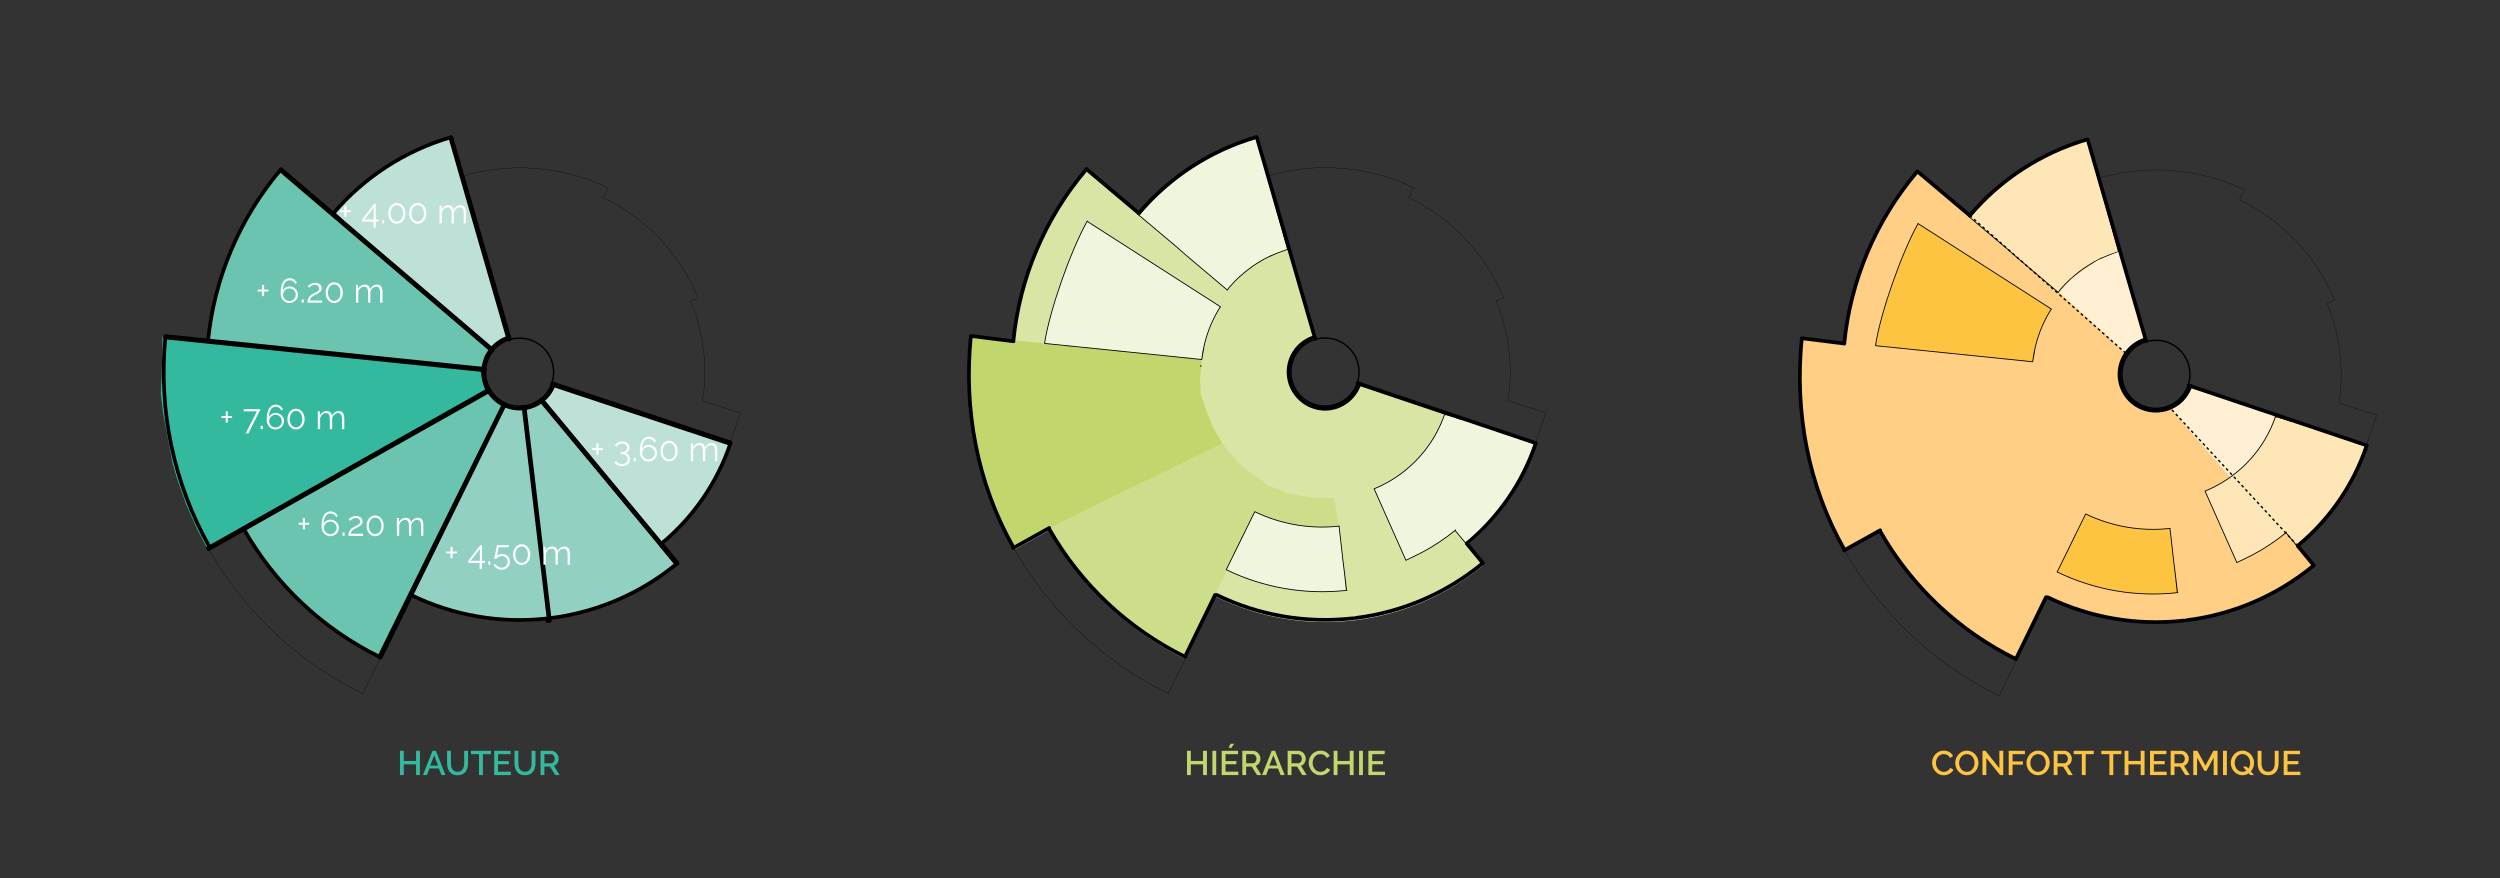 <?xml version="1.0" encoding="utf-8"?>
<!-- Generator: Adobe Illustrator 16.0.0, SVG Export Plug-In . SVG Version: 6.00 Build 0)  -->
<!DOCTYPE svg PUBLIC "-//W3C//DTD SVG 1.1//EN" "http://www.w3.org/Graphics/SVG/1.1/DTD/svg11.dtd">
<svg version="1.1" xmlns="http://www.w3.org/2000/svg" xmlns:xlink="http://www.w3.org/1999/xlink" x="0px" y="0px"
	 width="877.025px" height="308px" viewBox="0 0 877.025 308" enable-background="new 0 0 877.025 308" xml:space="preserve">
<rect x="0" y="0" width="877.025" height="308" fill="#333333" stroke="none"/>
<g id="Calque_8">
	<path fill="#FECF84" d="M672.729,60.083l18.381,15.495c10.82-12.686,25.102-21.944,41.098-26.648l0.281-0.007l20.52,70.8
		l-0.539-0.571c-2.24,0.73-4.234,2.064-5.764,3.856l-0.275,0.336c-1.523,1.912-2.465,4.222-2.715,6.652l-0.037,0.434
		c-0.17,2.491,0.393,4.978,1.619,7.152l0.221,0.376c1.264,2.072,3.092,3.742,5.271,4.813l0.393,0.185
		c1.98,0.892,4.154,1.264,6.316,1.082l0.865-0.103c2.145-0.329,4.168-1.196,5.883-2.523l0.34-0.272
		c1.842-1.526,3.217-3.539,3.971-5.809l-0.668-0.128l62.399,21l0.082,0.117c-4.635,13.693-12.979,25.832-24.105,35.061l-0.098,0.102
		l5.641,6.84l-0.162,0.133c-12.736,10.473-28.188,17.107-44.55,19.131l-0.869,0.102c-16.379,1.859-32.947-0.979-47.773-8.178h-0.586
		l-10.555,21.67c-19.998-9.834-36.584-25.447-47.609-44.814v-0.355l-12.654,7.033v-0.395c-12.625-22.381-17.408-48.11-14.869-73.68
		l-0.012-0.326l14.932,1.86c2.191-22.177,11.074-43.163,25.471-60.173"/>
	<path fill="#D8E5A5" d="M381.181,60.083l18.381,15.495c10.82-12.686,25.102-21.944,41.098-26.648l0.281-0.007l20.52,70.8
		l-0.539-0.571c-2.24,0.73-4.234,2.064-5.764,3.856l-0.275,0.336c-1.523,1.912-2.465,4.222-2.715,6.652l-0.037,0.434
		c-0.17,2.491,0.393,4.978,1.619,7.152l0.221,0.376c1.264,2.072,3.092,3.742,5.271,4.813l0.393,0.185
		c1.98,0.892,4.154,1.264,6.316,1.082l0.865-0.103c2.145-0.329,4.168-1.196,5.883-2.523l0.34-0.272
		c1.842-1.526,3.217-3.539,3.971-5.809l-0.668-0.128l62.399,21l0.082,0.117c-4.635,13.693-12.979,25.832-24.105,35.061l-0.098,0.102
		l5.641,6.84l-0.162,0.133c-12.736,10.473-28.188,17.107-44.55,19.131l-0.869,0.102c-16.379,1.859-32.947-0.979-47.773-8.178h-0.586
		l-10.555,21.67c-19.998-9.834-36.584-25.447-47.609-44.814v-0.355l-12.654,7.033v-0.395c-12.625-22.381-17.408-48.11-14.869-73.68
		l-0.012-0.326l14.932,1.86c2.191-22.177,11.074-43.163,25.471-60.173"/>
</g>
<g id="MAIN">
	<polygon fill="#C1D76D" points="340.559,117.852 421.613,125.975 420.98,133.215 421.186,137.892 423.49,144.852 425.602,150.008 
		428.891,155.65 368.094,185.219 355.439,191.857 350.639,182.357 345.963,170.241 343.82,162.844 341.9,153.992 340.617,144.912 
		340.559,138.611 340.559,133.812 340.005,126.492 	"/>
	<polyline fill="#CDDE8A" points="368.094,185.219 428.891,155.65 430.18,157.426 434.641,162.434 438.89,166.061 443.117,168.84 
		444.883,170.241 426.258,208.719 415.703,230.389 409.799,227.258 405.547,224.712 403.251,223.232 398.951,219.555 
		391.898,214.594 386.434,209.521 382.822,205.772 380.331,202.963 376.061,197.664 373.646,194.348 370.462,189.537 
		368.353,186.021 	"/>
</g>
<g id="hight">
	<polygon fill="#34B99E" points="57.021,118.023 56.901,125.704 56.421,138.062 57.271,145.203 60.483,162.258 62.052,167.756 
		65.251,176.805 69.219,185.748 72.53,192.029 97.423,178.016 123.071,163.539 170.37,137.338 169.341,133.982 168.53,129.811 
		73.372,119.704 	"/>
	<polygon fill="#6BC4AF" points="98.581,59.464 90.528,70.264 83.808,81.979 80.608,89.077 77.217,98.593 75.281,105.783 
		73.71,113.908 73.153,118.023 73.153,119.704 169.501,129.303 170.101,124.743 172.558,122.389 111.242,70.264 	"/>
	<polygon fill="#BEE1D7" points="158.06,48.695 154.048,49.604 149.209,51.449 144.306,53.684 138.985,56.545 134.339,59.464 
		130.381,62.492 127.35,64.699 123.821,67.803 121.261,70.264 117.481,74.359 124.934,81.903 138.856,94.383 150.892,104.648 
		162.345,114.418 172.558,122.389 175.741,120.304 178.321,118.532 	"/>
	<polyline fill="#6BC4AF" points="171.37,137.338 171.905,137.826 176.642,142.152 144.306,208.891 133.166,230.561 
		130.381,229.137 124.396,225.744 114.396,218.881 105.129,210.9 98.423,203.865 95.183,199.975 89.915,192.783 85.878,186.303 	"/>
	<polygon fill="#BEE1D7" points="194.409,135.324 190.099,140.793 231.661,191.104 239.336,183.949 244.17,178.246 247.724,173.232 
		252.506,164.764 256.14,155.584 	"/>
	<polyline fill="#92D1C1" points="183.217,143.316 191.948,216.967 201.312,215.283 208.482,213.258 215.88,210.441 223.94,206.436 
		230.661,202.234 236.661,197.705 189.439,141.205 183.217,142.9 	"/>
	<polygon fill="#92D1C1" points="177.181,141.902 144.783,209.119 152.675,212.426 159.306,214.533 165.122,215.912 
		171.149,216.906 178.321,217.531 183.181,217.531 188.041,217.623 192.079,217.07 183.181,142.982 	"/>
</g>
<g id="warm">
</g>
<g id="Calque_10" display="none">
	
		<line display="inline" fill="none" stroke="#000000" stroke-width="0.563" stroke-linecap="round" stroke-linejoin="round" x1="731.04" y1="48.305" x2="-301.975" y2="48.305"/>
	
		<line display="inline" fill="none" stroke="#000000" stroke-width="0.563" stroke-linecap="round" stroke-linejoin="round" x1="158.395" y1="49.698" x2="158.395" y2="-199.855"/>
	
		<line display="inline" fill="none" stroke="#000000" stroke-width="0.563" stroke-linecap="round" stroke-linejoin="round" x1="440.879" y1="48.132" x2="440.879" y2="-200.642"/>
	
		<line display="inline" fill="none" stroke="#000000" stroke-width="0.563" stroke-linecap="round" stroke-linejoin="round" x1="731.118" y1="48.192" x2="731.118" y2="-253.14"/>
</g>
<g id="Layer_7">
	<polyline fill="#FFF0D4" points="761.254,143.098 766.113,139.506 768.256,135.375 798.025,145.652 796.729,150.027 
		794.59,154.124 793.105,156.452 789.992,160.492 787.334,163.291 783.997,166.207 782.547,167.6 	"/>
	<path fill="#FFE6B7" stroke="#000000" stroke-width="0.3" d="M732.395,49.698L732.395,49.698l10.805,38.565l-7.564-27.046
		L732.395,49.698l-0.176-0.538c-1.564,0.459-3.115,0.965-4.65,1.516c-6.023,2.158-11.781,4.998-17.16,8.461l-0.455,0.295
		c-5.359,3.499-10.303,7.6-14.734,12.219c-1.129,1.178-2.223,2.387-3.281,3.627l-0.941,0.986l0,0l13.016,10.938l0,0l-13.016-10.938
		l13.016,10.938l0,0l4.062,3.562l0,0l0,0l0,0l14,11.812l0.643-0.949c1.182-1.383,2.449-2.691,3.793-3.916l0.072-0.023
		c1.809-1.65,3.756-3.145,5.816-4.469c1.531-0.984,3.121-1.871,4.764-2.655l-0.043,0.106c1.789-0.853,4.195-1.797,6.08-2.406"/>
	<line fill="none" x1="672.457" y1="60.34" x2="725.762" y2="104.826"/>
	<path fill="#FDC442" stroke="#000000" stroke-width="0.3" d="M672.982,78.237c-5.803,10.299-13.16,31.061-15,42.738v0.298
		l55.08,5.641l0.047-0.139l0.914-5.262l-0.914,5.262c0.209-1.811,0.531-3.604,0.965-5.373c1.137-4.642,3.027-9.066,5.6-13.095
		l-0.012,0.127l-46.621-29.889l-0.059,0.129"/>
	<path fill="#FFE6B7" stroke="#000000" stroke-width="0.3" d="M804.035,147.684l25.789,8.769L804.035,147.684v-0.121l-0.23,0.295
		l-5.051-1.734l5.16,1.68l0,0l-5.16-1.561v-0.119l-0.119,0.359l0.24-0.6l-0.602-0.119l0.072,0.199
		c0.023-0.068,0.047-0.139,0.07-0.207l0.035-0.104c-0.982,2.953-2.275,5.793-3.861,8.472c-1.109,1.877-2.359,3.666-3.738,5.355
		c-1.877,2.301-3.982,4.402-6.287,6.275c-3.311,2.691-6.998,4.881-10.945,6.502l-0.064,0.027l11.16,25.08l5.492-2.699
		c4.193-2.215,8.154-4.844,11.824-7.85l-0.037,0.109l3.705,4.467l0.453-0.426c-0.111,0.092-0.342,0.334-0.453,0.426l0,0
		c0.111-0.092,0.342-0.334,0.453-0.426l0,0c1.258-1.043,2.545-2.113,3.734-3.234l0,0c7.875-7.438,14.105-16.369,18.23-26.385v-0.104
		c0.621-1.508,1.184-3.246,1.707-4.791"/>
	
		<line fill="none" stroke="#000000" stroke-width="0.1" stroke-linecap="round" stroke-linejoin="round" x1="727.898" y1="188.009" x2="724.377" y2="195.196"/>
	
		<line fill="none" stroke="#000000" stroke-width="0.1" stroke-linecap="round" stroke-linejoin="round" x1="728.014" y1="187.772" x2="727.898" y2="188.009"/>
	<path fill="#FDC442" stroke="#000000" stroke-width="0.3" d="M763.174,201.905l0.6,5.639l0.186,0.355
		c-14.496,1.635-29.156-0.875-42.283-7.24l9.938-20.234l0.076-0.115c9.195,4.432,19.451,6.188,29.598,5.066l-0.033,0.088l0.6,5.16
		l0.6,5.4L763.174,201.905l0.721,6.119l-1.441-12l-0.6-5.4"/>
	<polygon fill="#FFF0D4" points="722.389,102.543 746.129,124.38 746.129,124.38 752.67,118.647 743.498,88.175 735.847,91.355 
		726.896,97.654 	"/>
	
		<path fill="none" stroke="#000000" stroke-width="0.72" stroke-linecap="round" stroke-linejoin="round" stroke-miterlimit="10" d="
		M739.871,74.902c-0.1,0.028-0.197,0.058-0.297,0.087"/>
	<path fill="none" stroke="#000000" stroke-width="0.5" stroke-linecap="round" stroke-linejoin="round" d="M756.314,119.373
		c-6.594,0-11.939,5.346-11.939,11.94c0,6.596,5.346,11.941,11.939,11.941s11.941-5.346,11.941-11.941
		C768.256,124.719,762.908,119.373,756.314,119.373"/>
	<path fill="none" stroke="#000000" stroke-width="1.3" stroke-linecap="round" stroke-linejoin="round" d="M752.355,119.162
		c-2.24,0.73-4.234,2.065-5.764,3.856"/>
	<path fill="none" stroke="#000000" stroke-width="1.3" stroke-linecap="round" stroke-linejoin="round" d="M746.316,123.354
		c-1.523,1.912-2.465,4.223-2.715,6.652"/>
	<path fill="none" stroke="#000000" stroke-width="1.3" stroke-linecap="round" stroke-linejoin="round" d="M743.564,130.439
		c-0.17,2.492,0.393,4.979,1.619,7.152"/>
	<path fill="none" stroke="#000000" stroke-width="1.3" stroke-linecap="round" stroke-linejoin="round" d="M745.404,137.969
		c1.264,2.072,3.092,3.742,5.271,4.812"/>
	<path fill="none" stroke="#000000" stroke-width="1.3" stroke-linecap="round" stroke-linejoin="round" d="M751.068,142.967
		c1.98,0.891,4.154,1.264,6.316,1.082"/>
	
		<line fill="none" stroke="#000000" stroke-width="1.3" stroke-linecap="round" stroke-linejoin="round" x1="757.695" y1="143.973" x2="757.695" y2="143.973"/>
	<path fill="none" stroke="#000000" stroke-width="1.3" stroke-linecap="round" stroke-linejoin="round" d="M758.25,143.945
		c2.145-0.328,4.168-1.195,5.883-2.523"/>
	<path fill="none" stroke="#000000" stroke-width="1.3" stroke-linecap="round" stroke-linejoin="round" d="M764.473,141.15
		c1.842-1.527,3.217-3.539,3.971-5.809"/>
	
		<line fill="none" stroke="#000000" stroke-width="0.72" stroke-linecap="round" stroke-linejoin="round" stroke-miterlimit="10" x1="746.654" y1="123.812" x2="746.895" y2="123.453"/>
	
		<line fill="none" stroke="#000000" stroke-width="0.72" stroke-linecap="round" stroke-linejoin="round" stroke-miterlimit="10" x1="646.936" y1="193.054" x2="647.176" y2="193.413"/>
	
		<line fill="none" stroke="#000000" stroke-width="0.72" stroke-linecap="round" stroke-linejoin="round" stroke-miterlimit="10" x1="830.176" y1="156.452" x2="830.295" y2="155.974"/>
	<path fill="none" stroke="#000000" stroke-width="1.3" stroke-linecap="round" stroke-linejoin="round" d="M732.094,48.94
		c-15.996,4.704-30.277,13.963-41.098,26.648"/>
	<path fill="none" stroke="#000000" stroke-width="1.3" stroke-linecap="round" stroke-linejoin="round" d="M672.457,60.34
		c-14.396,17.01-23.279,37.996-25.471,60.173"/>
	<path fill="none" stroke="#000000" stroke-width="1.3" stroke-linecap="round" stroke-linejoin="round" d="M632.066,118.979
		c-2.539,25.57,2.244,51.299,14.869,73.68"/>
	<path fill="none" stroke="#000000" stroke-width="1.3" stroke-linecap="round" stroke-linejoin="round" d="M806.152,191.392
		c11.127-9.229,19.471-21.367,24.105-35.061"/>
	<path fill="none" stroke="#000000" stroke-width="1.3" stroke-linecap="round" stroke-linejoin="round" d="M766.982,217.597
		c16.363-2.023,31.814-8.658,44.551-19.131"/>
	<path fill="none" stroke="#000000" stroke-width="1.3" stroke-linecap="round" stroke-linejoin="round" d="M718.34,209.521
		c14.826,7.199,31.395,10.037,47.773,8.178"/>
	<path fill="none" stroke="#000000" stroke-width="1.3" stroke-linecap="round" stroke-linejoin="round" d="M659.59,186.376
		c11.025,19.367,27.611,34.98,47.609,44.814"/>
	<path fill="none" stroke="#000000" stroke-width="0.1" stroke-linecap="round" stroke-linejoin="round" d="M647.254,193.329
		c12.51,21.998,31.379,39.699,54.129,50.778"/>
	
		<line fill="none" stroke="#000000" stroke-width="0.1" stroke-linecap="round" stroke-linejoin="round" x1="707.535" y1="231.452" x2="701.295" y2="244.172"/>
	
		<line fill="none" stroke="#000000" stroke-width="0.72" stroke-linecap="round" stroke-linejoin="round" stroke-miterlimit="10" x1="747.375" y1="122.613" x2="747.375" y2="122.613"/>
	
		<line fill="none" stroke="#000000" stroke-width="0.72" stroke-linecap="round" stroke-linejoin="round" stroke-miterlimit="10" x1="748.215" y1="122.014" x2="748.215" y2="122.014"/>
	
		<line fill="none" stroke="#000000" stroke-width="0.72" stroke-linecap="round" stroke-linejoin="round" stroke-miterlimit="10" x1="748.936" y1="121.533" x2="748.936" y2="121.533"/>
	
		<line fill="none" stroke="#000000" stroke-width="0.72" stroke-linecap="round" stroke-linejoin="round" stroke-miterlimit="10" x1="749.775" y1="120.933" x2="749.775" y2="120.933"/>
	
		<line fill="none" stroke="#000000" stroke-width="0.72" stroke-linecap="round" stroke-linejoin="round" stroke-miterlimit="10" x1="750.615" y1="120.333" x2="750.615" y2="120.333"/>
	
		<line fill="none" stroke="#000000" stroke-width="0.72" stroke-linecap="round" stroke-linejoin="round" stroke-miterlimit="10" x1="751.455" y1="119.853" x2="751.455" y2="119.853"/>
	
		<line fill="none" stroke="#000000" stroke-width="0.72" stroke-linecap="round" stroke-linejoin="round" stroke-miterlimit="10" x1="743.895" y1="129.213" x2="743.895" y2="129.213"/>
	
		<line fill="none" stroke="#000000" stroke-width="0.72" stroke-linecap="round" stroke-linejoin="round" stroke-miterlimit="10" x1="744.256" y1="128.254" x2="744.256" y2="128.254"/>
	
		<line fill="none" stroke="#000000" stroke-width="0.72" stroke-linecap="round" stroke-linejoin="round" stroke-miterlimit="10" x1="744.734" y1="127.293" x2="744.734" y2="127.293"/>
	
		<line fill="none" stroke="#000000" stroke-width="0.72" stroke-linecap="round" stroke-linejoin="round" stroke-miterlimit="10" x1="745.096" y1="126.334" x2="745.096" y2="126.334"/>
	
		<line fill="none" stroke="#000000" stroke-width="0.72" stroke-linecap="round" stroke-linejoin="round" stroke-miterlimit="10" x1="745.455" y1="125.373" x2="745.455" y2="125.373"/>
	
		<line fill="none" stroke="#000000" stroke-width="0.72" stroke-linecap="round" stroke-linejoin="round" stroke-miterlimit="10" x1="763.215" y1="141.812" x2="763.215" y2="141.812"/>
	
		<line fill="none" stroke="#000000" stroke-width="0.72" stroke-linecap="round" stroke-linejoin="round" stroke-miterlimit="10" x1="695.414" y1="70.773" x2="695.295" y2="70.893"/>
	
		<line fill="none" stroke="#000000" stroke-width="0.72" stroke-linecap="round" stroke-linejoin="round" stroke-miterlimit="10" x1="744.855" y1="136.652" x2="744.855" y2="136.652"/>
	
		<line fill="none" stroke="#000000" stroke-width="0.72" stroke-linecap="round" stroke-linejoin="round" stroke-miterlimit="10" x1="744.615" y1="135.693" x2="744.615" y2="135.693"/>
	
		<line fill="none" stroke="#000000" stroke-width="0.72" stroke-linecap="round" stroke-linejoin="round" stroke-miterlimit="10" x1="744.375" y1="134.613" x2="744.375" y2="134.613"/>
	
		<line fill="none" stroke="#000000" stroke-width="0.72" stroke-linecap="round" stroke-linejoin="round" stroke-miterlimit="10" x1="744.135" y1="133.652" x2="744.135" y2="133.652"/>
	
		<line fill="none" stroke="#000000" stroke-width="0.72" stroke-linecap="round" stroke-linejoin="round" stroke-miterlimit="10" x1="744.016" y1="132.572" x2="744.016" y2="132.572"/>
	
		<line fill="none" stroke="#000000" stroke-width="0.72" stroke-linecap="round" stroke-linejoin="round" stroke-miterlimit="10" x1="743.775" y1="131.613" x2="743.775" y2="131.613"/>
	
		<line fill="none" stroke="#000000" stroke-width="0.72" stroke-linecap="round" stroke-linejoin="round" stroke-miterlimit="10" x1="749.895" y1="142.174" x2="749.895" y2="142.174"/>
	
		<line fill="none" stroke="#000000" stroke-width="0.72" stroke-linecap="round" stroke-linejoin="round" stroke-miterlimit="10" x1="749.055" y1="141.453" x2="749.055" y2="141.453"/>
	
		<line fill="none" stroke="#000000" stroke-width="0.72" stroke-linecap="round" stroke-linejoin="round" stroke-miterlimit="10" x1="748.334" y1="140.854" x2="748.334" y2="140.854"/>
	
		<line fill="none" stroke="#000000" stroke-width="0.72" stroke-linecap="round" stroke-linejoin="round" stroke-miterlimit="10" x1="747.615" y1="140.133" x2="747.615" y2="140.133"/>
	
		<line fill="none" stroke="#000000" stroke-width="0.72" stroke-linecap="round" stroke-linejoin="round" stroke-miterlimit="10" x1="746.775" y1="139.412" x2="746.775" y2="139.412"/>
	
		<line fill="none" stroke="#000000" stroke-width="0.72" stroke-linecap="round" stroke-linejoin="round" stroke-miterlimit="10" x1="746.055" y1="138.693" x2="746.055" y2="138.693"/>
	
		<line fill="none" stroke="#000000" stroke-width="0.72" stroke-linecap="round" stroke-linejoin="round" stroke-miterlimit="10" x1="756.375" y1="143.973" x2="756.375" y2="143.973"/>
	
		<line fill="none" stroke="#000000" stroke-width="0.72" stroke-linecap="round" stroke-linejoin="round" stroke-miterlimit="10" x1="751.936" y1="143.254" x2="751.936" y2="143.254"/>
	<polyline fill="none" stroke="#000000" stroke-width="0.1" stroke-linecap="round" stroke-linejoin="round" points="
		830.176,156.214 833.775,145.652 820.455,141.334 	"/>
	
		<line fill="none" stroke="#000000" stroke-width="0.1" stroke-linecap="round" stroke-linejoin="round" x1="816.256" y1="106.413" x2="818.895" y2="105.333"/>
	
		<line fill="none" stroke="#000000" stroke-width="0.1" stroke-linecap="round" stroke-linejoin="round" x1="785.654" y1="70.172" x2="787.334" y2="66.693"/>
	<path fill="none" stroke="#000000" stroke-width="0.1" stroke-linecap="round" stroke-linejoin="round" d="M787.369,66.629
		c-15.906-7.607-34.061-9.086-50.99-4.154"/>
	<path fill="none" stroke="#000000" stroke-width="0.1" stroke-linecap="round" stroke-linejoin="round" d="M818.982,105.278
		c-6.396-15.393-18.232-27.895-33.254-35.119"/>
	<path fill="none" stroke="#000000" stroke-width="0.1" stroke-linecap="round" stroke-linejoin="round" d="M820.531,141.242
		c1.822-11.783,0.367-23.842-4.207-34.853"/>
	
		<line fill="none" stroke="#000000" stroke-width="1.3" stroke-linecap="round" stroke-linejoin="round" x1="632.055" y1="118.653" x2="646.986" y2="120.513"/>
	
		<line fill="none" stroke="#000000" stroke-width="1.3" stroke-linecap="round" stroke-linejoin="round" x1="672.615" y1="60.093" x2="690.996" y2="75.588"/>
	
		<line fill="none" stroke="#000000" stroke-width="1.3" stroke-linecap="round" stroke-linejoin="round" x1="732.375" y1="48.933" x2="752.895" y2="119.733"/>
	
		<line fill="none" stroke="#000000" stroke-width="1.3" stroke-linecap="round" stroke-linejoin="round" x1="646.936" y1="193.054" x2="659.59" y2="186.021"/>
	
		<line fill="none" stroke="#000000" stroke-width="1.3" stroke-linecap="round" stroke-linejoin="round" x1="707.199" y1="231.19" x2="717.754" y2="209.521"/>
	
		<line fill="none" stroke="#000000" stroke-width="1.3" stroke-linecap="round" stroke-linejoin="round" x1="811.695" y1="198.333" x2="806.055" y2="191.493"/>
	
		<line fill="none" stroke="#000000" stroke-width="1.3" stroke-linecap="round" stroke-linejoin="round" x1="767.775" y1="135.213" x2="830.176" y2="156.214"/>
	<path fill="none" stroke="#000000" stroke-width="0.5" stroke-linecap="round" stroke-linejoin="round" d="M421.248,128.412
		L421.248,128.412L421.248,128.412z"/>
	<polygon fill="#CDDE8A" points="444.883,170.241 451.99,173.189 461.397,174.705 468.028,174.705 469.757,185.084 461.397,185.084 
		456.118,184.773 450.73,183.727 447.55,182.835 443.004,181.18 440.598,180.117 440.028,179.93 	"/>
	<path fill="#F0F5DE" stroke="#000000" stroke-width="0.3" d="M440.898,48.896L440.898,48.896l10.805,38.565l-7.564-27.046
		L440.898,48.896l-0.176-0.538c-1.564,0.459-3.115,0.965-4.65,1.516c-6.023,2.158-11.781,4.998-17.16,8.461l-0.455,0.295
		c-5.359,3.499-10.303,7.6-14.734,12.219c-1.129,1.178-2.223,2.387-3.281,3.627l-0.941,0.986l0,0l13.016,10.938l0,0L399.5,75.462
		l13.016,10.938l0,0l4.062,3.562l0,0l0,0l0,0l14,11.812l0.643-0.949c1.182-1.383,2.449-2.691,3.793-3.916l0.072-0.023
		c1.809-1.65,3.756-3.145,5.816-4.469c1.531-0.984,3.121-1.871,4.764-2.655l-0.043,0.106c1.789-0.853,4.195-1.797,6.08-2.406"/>
	<line fill="none" x1="380.961" y1="59.539" x2="434.266" y2="104.024"/>
	<path fill="#F0F5DE" stroke="#000000" stroke-width="0.3" d="M381.486,77.436c-5.803,10.299-13.16,31.061-15,42.738v0.299
		l55.08,5.641l0.047-0.139l0.914-5.262l-0.914,5.262c0.209-1.811,0.531-3.604,0.965-5.373c1.137-4.643,3.027-9.066,5.6-13.096
		l-0.012,0.127l-46.621-29.889l-0.059,0.129"/>
	<path fill="#F0F5DE" stroke="#000000" stroke-width="0.3" d="M512.538,146.883l25.789,8.768L512.538,146.883v-0.121l-0.23,0.294
		l-5.051-1.733l5.16,1.68l0,0l-5.16-1.561v-0.119l-0.119,0.359l0.24-0.6l-0.602-0.119l0.072,0.199
		c0.023-0.068,0.047-0.139,0.07-0.207l0.035-0.104c-0.982,2.953-2.275,5.793-3.861,8.471c-1.109,1.877-2.359,3.666-3.738,5.355
		c-1.877,2.301-3.982,4.402-6.287,6.275c-3.311,2.691-6.998,4.881-10.945,6.502l-0.064,0.027l11.16,25.08l5.492-2.699
		c4.193-2.215,8.154-4.844,11.824-7.85l-0.037,0.109l3.705,4.467l0.453-0.426c-0.111,0.092-0.342,0.334-0.453,0.426l0,0
		c0.111-0.092,0.342-0.334,0.453-0.426l0,0c1.258-1.043,2.545-2.113,3.734-3.234l0,0c7.875-7.438,14.105-16.369,18.23-26.385v-0.104
		c0.621-1.508,1.184-3.246,1.707-4.791"/>
	
		<line fill="none" stroke="#000000" stroke-width="0.1" stroke-linecap="round" stroke-linejoin="round" x1="436.402" y1="187.207" x2="432.881" y2="194.395"/>
	
		<line fill="none" stroke="#000000" stroke-width="0.1" stroke-linecap="round" stroke-linejoin="round" x1="436.518" y1="186.971" x2="436.402" y2="187.207"/>
	<path fill="#F0F5DE" stroke="#000000" stroke-width="0.3" d="M471.677,201.104l0.6,5.639l0.186,0.355
		c-14.496,1.635-29.155-0.875-42.282-7.24l9.938-20.234l0.076-0.115c9.195,4.432,19.45,6.188,29.597,5.066l-0.033,0.088l0.6,5.16
		l0.6,5.4L471.677,201.104l0.721,6.119l-1.441-12l-0.6-5.4"/>
	<g>
		
			<path fill="none" stroke="#000000" stroke-width="0.72" stroke-linecap="round" stroke-linejoin="round" stroke-miterlimit="10" d="
			M448.375,74.101c-0.1,0.028-0.197,0.058-0.297,0.087"/>
		<path fill="none" stroke="#000000" stroke-width="0.5" stroke-linecap="round" stroke-linejoin="round" d="M464.817,118.571
			c-6.594,0-11.938,5.347-11.938,11.94c0,6.595,5.345,11.94,11.938,11.94s11.941-5.346,11.941-11.94
			C476.759,123.918,471.411,118.571,464.817,118.571"/>
		<path fill="none" stroke="#000000" stroke-width="1.3" stroke-linecap="round" stroke-linejoin="round" d="M460.858,118.36
			c-2.24,0.73-4.234,2.064-5.764,3.856"/>
		<path fill="none" stroke="#000000" stroke-width="1.3" stroke-linecap="round" stroke-linejoin="round" d="M454.819,122.553
			c-1.522,1.912-2.464,4.222-2.714,6.652"/>
		<path fill="none" stroke="#000000" stroke-width="1.3" stroke-linecap="round" stroke-linejoin="round" d="M452.068,129.639
			c-0.17,2.491,0.393,4.978,1.618,7.152"/>
		<path fill="none" stroke="#000000" stroke-width="1.3" stroke-linecap="round" stroke-linejoin="round" d="M453.907,137.167
			c1.264,2.072,3.092,3.742,5.271,4.813"/>
		<path fill="none" stroke="#000000" stroke-width="1.3" stroke-linecap="round" stroke-linejoin="round" d="M459.571,142.165
			c1.98,0.892,4.154,1.264,6.316,1.082"/>
		
			<line fill="none" stroke="#000000" stroke-width="1.3" stroke-linecap="round" stroke-linejoin="round" x1="466.198" y1="143.172" x2="466.198" y2="143.172"/>
		<path fill="none" stroke="#000000" stroke-width="1.3" stroke-linecap="round" stroke-linejoin="round" d="M466.753,143.145
			c2.145-0.329,4.168-1.196,5.883-2.523"/>
		<path fill="none" stroke="#000000" stroke-width="1.3" stroke-linecap="round" stroke-linejoin="round" d="M472.976,140.349
			c1.842-1.526,3.217-3.539,3.971-5.809"/>
		
			<line fill="none" stroke="#000000" stroke-width="0.72" stroke-linecap="round" stroke-linejoin="round" stroke-miterlimit="10" x1="455.157" y1="123.012" x2="455.397" y2="122.651"/>
		
			<line fill="none" stroke="#000000" stroke-width="0.72" stroke-linecap="round" stroke-linejoin="round" stroke-miterlimit="10" x1="355.439" y1="192.252" x2="355.68" y2="192.611"/>
		
			<line fill="none" stroke="#000000" stroke-width="0.72" stroke-linecap="round" stroke-linejoin="round" stroke-miterlimit="10" x1="538.679" y1="155.65" x2="538.798" y2="155.172"/>
		<path fill="none" stroke="#000000" stroke-width="1.3" stroke-linecap="round" stroke-linejoin="round" d="M440.598,48.139
			c-15.996,4.704-30.277,13.963-41.098,26.648"/>
		<path fill="none" stroke="#000000" stroke-width="1.3" stroke-linecap="round" stroke-linejoin="round" d="M380.961,59.539
			c-14.396,17.01-23.279,37.996-25.471,60.173"/>
		<path fill="none" stroke="#000000" stroke-width="1.3" stroke-linecap="round" stroke-linejoin="round" d="M340.57,118.178
			c-2.539,25.569,2.244,51.299,14.869,73.68"/>
		<path fill="none" stroke="#000000" stroke-width="1.3" stroke-linecap="round" stroke-linejoin="round" d="M514.655,190.59
			c11.127-9.229,19.471-21.367,24.105-35.061"/>
		<path fill="none" stroke="#000000" stroke-width="1.3" stroke-linecap="round" stroke-linejoin="round" d="M475.485,216.795
			c16.363-2.023,31.814-8.658,44.551-19.131"/>
		<path fill="none" stroke="#000000" stroke-width="1.3" stroke-linecap="round" stroke-linejoin="round" d="M426.844,208.719
			c14.826,7.199,31.394,10.037,47.772,8.178"/>
		<path fill="none" stroke="#000000" stroke-width="1.3" stroke-linecap="round" stroke-linejoin="round" d="M368.094,185.574
			c11.025,19.367,27.611,34.98,47.609,44.814"/>
		<path fill="none" stroke="#000000" stroke-width="0.1" stroke-linecap="round" stroke-linejoin="round" d="M355.758,192.527
			c12.51,21.998,31.379,39.699,54.129,50.779"/>
		
			<line fill="none" stroke="#000000" stroke-width="0.1" stroke-linecap="round" stroke-linejoin="round" x1="416.039" y1="230.65" x2="409.799" y2="243.371"/>
		
			<line fill="none" stroke="#000000" stroke-width="0.72" stroke-linecap="round" stroke-linejoin="round" stroke-miterlimit="10" x1="455.878" y1="121.812" x2="455.878" y2="121.812"/>
		
			<line fill="none" stroke="#000000" stroke-width="0.72" stroke-linecap="round" stroke-linejoin="round" stroke-miterlimit="10" x1="456.718" y1="121.212" x2="456.718" y2="121.212"/>
		
			<line fill="none" stroke="#000000" stroke-width="0.72" stroke-linecap="round" stroke-linejoin="round" stroke-miterlimit="10" x1="457.438" y1="120.731" x2="457.438" y2="120.731"/>
		
			<line fill="none" stroke="#000000" stroke-width="0.72" stroke-linecap="round" stroke-linejoin="round" stroke-miterlimit="10" x1="458.278" y1="120.132" x2="458.278" y2="120.132"/>
		
			<line fill="none" stroke="#000000" stroke-width="0.72" stroke-linecap="round" stroke-linejoin="round" stroke-miterlimit="10" x1="459.118" y1="119.532" x2="459.118" y2="119.532"/>
		
			<line fill="none" stroke="#000000" stroke-width="0.72" stroke-linecap="round" stroke-linejoin="round" stroke-miterlimit="10" x1="459.958" y1="119.052" x2="459.958" y2="119.052"/>
		
			<line fill="none" stroke="#000000" stroke-width="0.72" stroke-linecap="round" stroke-linejoin="round" stroke-miterlimit="10" x1="452.398" y1="128.412" x2="452.398" y2="128.412"/>
		
			<line fill="none" stroke="#000000" stroke-width="0.72" stroke-linecap="round" stroke-linejoin="round" stroke-miterlimit="10" x1="452.76" y1="127.452" x2="452.76" y2="127.452"/>
		
			<line fill="none" stroke="#000000" stroke-width="0.72" stroke-linecap="round" stroke-linejoin="round" stroke-miterlimit="10" x1="453.238" y1="126.492" x2="453.238" y2="126.492"/>
		
			<line fill="none" stroke="#000000" stroke-width="0.72" stroke-linecap="round" stroke-linejoin="round" stroke-miterlimit="10" x1="453.599" y1="125.532" x2="453.599" y2="125.532"/>
		
			<line fill="none" stroke="#000000" stroke-width="0.72" stroke-linecap="round" stroke-linejoin="round" stroke-miterlimit="10" x1="453.958" y1="124.571" x2="453.958" y2="124.571"/>
		
			<line fill="none" stroke="#000000" stroke-width="0.72" stroke-linecap="round" stroke-linejoin="round" stroke-miterlimit="10" x1="454.317" y1="123.611" x2="454.317" y2="123.611"/>
		
			<line fill="none" stroke="#000000" stroke-width="0.72" stroke-linecap="round" stroke-linejoin="round" stroke-miterlimit="10" x1="471.718" y1="141.012" x2="471.718" y2="141.012"/>
		
			<line fill="none" stroke="#000000" stroke-width="0.72" stroke-linecap="round" stroke-linejoin="round" stroke-miterlimit="10" x1="403.918" y1="69.972" x2="403.799" y2="70.092"/>
		
			<line fill="none" stroke="#000000" stroke-width="0.72" stroke-linecap="round" stroke-linejoin="round" stroke-miterlimit="10" x1="453.359" y1="135.852" x2="453.359" y2="135.852"/>
		
			<line fill="none" stroke="#000000" stroke-width="0.72" stroke-linecap="round" stroke-linejoin="round" stroke-miterlimit="10" x1="453.119" y1="134.892" x2="453.119" y2="134.892"/>
		
			<line fill="none" stroke="#000000" stroke-width="0.72" stroke-linecap="round" stroke-linejoin="round" stroke-miterlimit="10" x1="452.879" y1="133.812" x2="452.879" y2="133.812"/>
		
			<line fill="none" stroke="#000000" stroke-width="0.72" stroke-linecap="round" stroke-linejoin="round" stroke-miterlimit="10" x1="452.639" y1="132.852" x2="452.639" y2="132.852"/>
		
			<line fill="none" stroke="#000000" stroke-width="0.72" stroke-linecap="round" stroke-linejoin="round" stroke-miterlimit="10" x1="452.52" y1="131.771" x2="452.52" y2="131.771"/>
		
			<line fill="none" stroke="#000000" stroke-width="0.72" stroke-linecap="round" stroke-linejoin="round" stroke-miterlimit="10" x1="452.279" y1="130.812" x2="452.279" y2="130.812"/>
		
			<line fill="none" stroke="#000000" stroke-width="0.72" stroke-linecap="round" stroke-linejoin="round" stroke-miterlimit="10" x1="458.397" y1="141.372" x2="458.397" y2="141.372"/>
		
			<line fill="none" stroke="#000000" stroke-width="0.72" stroke-linecap="round" stroke-linejoin="round" stroke-miterlimit="10" x1="457.558" y1="140.651" x2="457.558" y2="140.651"/>
		
			<line fill="none" stroke="#000000" stroke-width="0.72" stroke-linecap="round" stroke-linejoin="round" stroke-miterlimit="10" x1="456.837" y1="140.052" x2="456.837" y2="140.052"/>
		
			<line fill="none" stroke="#000000" stroke-width="0.72" stroke-linecap="round" stroke-linejoin="round" stroke-miterlimit="10" x1="456.118" y1="139.332" x2="456.118" y2="139.332"/>
		
			<line fill="none" stroke="#000000" stroke-width="0.72" stroke-linecap="round" stroke-linejoin="round" stroke-miterlimit="10" x1="455.278" y1="138.611" x2="455.278" y2="138.611"/>
		
			<line fill="none" stroke="#000000" stroke-width="0.72" stroke-linecap="round" stroke-linejoin="round" stroke-miterlimit="10" x1="454.558" y1="137.892" x2="454.558" y2="137.892"/>
		
			<line fill="none" stroke="#000000" stroke-width="0.72" stroke-linecap="round" stroke-linejoin="round" stroke-miterlimit="10" x1="464.878" y1="143.172" x2="464.878" y2="143.172"/>
		
			<line fill="none" stroke="#000000" stroke-width="0.72" stroke-linecap="round" stroke-linejoin="round" stroke-miterlimit="10" x1="460.438" y1="142.452" x2="460.438" y2="142.452"/>
		<polyline fill="none" stroke="#000000" stroke-width="0.1" stroke-linecap="round" stroke-linejoin="round" points="
			538.679,155.412 542.278,144.852 528.958,140.532 		"/>
		
			<line fill="none" stroke="#000000" stroke-width="0.1" stroke-linecap="round" stroke-linejoin="round" x1="524.759" y1="105.611" x2="527.397" y2="104.532"/>
		
			<line fill="none" stroke="#000000" stroke-width="0.1" stroke-linecap="round" stroke-linejoin="round" x1="494.157" y1="69.371" x2="495.837" y2="65.892"/>
		<path fill="none" stroke="#000000" stroke-width="0.1" stroke-linecap="round" stroke-linejoin="round" d="M495.872,65.828
			c-15.906-7.607-34.061-9.086-50.989-4.154"/>
		<path fill="none" stroke="#000000" stroke-width="0.1" stroke-linecap="round" stroke-linejoin="round" d="M527.485,104.477
			c-6.396-15.393-18.232-27.895-33.254-35.119"/>
		<path fill="none" stroke="#000000" stroke-width="0.1" stroke-linecap="round" stroke-linejoin="round" d="M529.034,140.44
			c1.822-11.783,0.367-23.842-4.207-34.853"/>
	</g>
	
		<line fill="none" stroke="#000000" stroke-width="1.3" stroke-linecap="round" stroke-linejoin="round" x1="355.49" y1="119.712" x2="340.559" y2="117.852"/>
	
		<line fill="none" stroke="#000000" stroke-width="1.3" stroke-linecap="round" stroke-linejoin="round" x1="381.119" y1="59.292" x2="399.5" y2="74.787"/>
	
		<line fill="none" stroke="#000000" stroke-width="1.3" stroke-linecap="round" stroke-linejoin="round" x1="440.879" y1="48.132" x2="461.397" y2="118.932"/>
	
		<line fill="none" stroke="#000000" stroke-width="1.3" stroke-linecap="round" stroke-linejoin="round" x1="368.094" y1="185.219" x2="355.439" y2="192.252"/>
	
		<line fill="none" stroke="#000000" stroke-width="1.3" stroke-linecap="round" stroke-linejoin="round" x1="415.703" y1="230.389" x2="426.258" y2="208.719"/>
	
		<line fill="none" stroke="#000000" stroke-width="1.3" stroke-linecap="round" stroke-linejoin="round" x1="520.198" y1="197.531" x2="514.558" y2="190.691"/>
	
		<line fill="none" stroke="#000000" stroke-width="1.3" stroke-linecap="round" stroke-linejoin="round" x1="476.278" y1="134.412" x2="538.679" y2="155.412"/>
	
		<line fill="none" stroke="#000000" stroke-width="0.5" stroke-dasharray="1,1" x1="690.996" y1="75.588" x2="745.814" y2="123.976"/>
	
		<line fill="none" stroke="#000000" stroke-width="0.5" stroke-dasharray="1,1" x1="806.055" y1="191.493" x2="761.711" y2="143.529"/>
</g>
<g id="Calque_9">
</g>
<g id="Layer_10">
	<g>
		
			<path fill="none" stroke="#000000" stroke-width="0.72" stroke-linecap="round" stroke-linejoin="round" stroke-miterlimit="10" d="
			M165.837,74.154c-0.1,0.028-0.197,0.058-0.296,0.087"/>
		<path fill="none" stroke="#000000" stroke-width="0.5" stroke-linecap="round" stroke-linejoin="round" d="M182.28,118.625
			c-6.594,0-11.939,5.346-11.939,11.94c0,6.596,5.346,11.941,11.939,11.941c6.595,0,11.941-5.346,11.941-11.941
			C194.222,123.971,188.875,118.625,182.28,118.625"/>
		<path fill="none" stroke="#000000" stroke-width="1.3" stroke-linecap="round" stroke-linejoin="round" d="M178.321,118.414
			c-2.24,0.73-4.234,2.064-5.764,3.856"/>
		<path fill="none" stroke="#000000" stroke-width="1.3" stroke-linecap="round" stroke-linejoin="round" d="M172.282,122.605
			c-1.522,1.912-2.465,4.223-2.715,6.652"/>
		<path fill="none" stroke="#000000" stroke-width="1.3" stroke-linecap="round" stroke-linejoin="round" d="M169.53,129.691
			c-0.17,2.492,0.393,4.979,1.619,7.152"/>
		<path fill="none" stroke="#000000" stroke-width="1.3" stroke-linecap="round" stroke-linejoin="round" d="M171.37,137.221
			c1.265,2.072,3.093,3.742,5.271,4.812"/>
		<path fill="none" stroke="#000000" stroke-width="1.3" stroke-linecap="round" stroke-linejoin="round" d="M177.034,142.219
			c1.98,0.891,4.154,1.264,6.317,1.082"/>
		
			<line fill="none" stroke="#000000" stroke-width="1.3" stroke-linecap="round" stroke-linejoin="round" x1="183.661" y1="143.225" x2="183.661" y2="143.225"/>
		<path fill="none" stroke="#000000" stroke-width="1.3" stroke-linecap="round" stroke-linejoin="round" d="M184.217,143.197
			c2.144-0.328,4.167-1.195,5.882-2.523"/>
		<path fill="none" stroke="#000000" stroke-width="1.3" stroke-linecap="round" stroke-linejoin="round" d="M190.439,140.402
			c1.841-1.527,3.216-3.539,3.97-5.809"/>
		<polyline fill="none" stroke="#000000" stroke-width="1.3" stroke-linecap="round" stroke-linejoin="round" points="
			178.381,119.105 178.86,118.985 158.341,48.185 157.981,48.305 178.381,119.105 		"/>
		
			<line fill="none" stroke="#000000" stroke-width="0.72" stroke-linecap="round" stroke-linejoin="round" stroke-miterlimit="10" x1="172.621" y1="123.064" x2="172.86" y2="122.705"/>
		<polyline fill="none" stroke="#000000" stroke-width="1.3" stroke-linecap="round" stroke-linejoin="round" points="
			98.581,59.345 98.341,59.706 172.621,123.064 172.86,122.705 98.581,59.345 98.341,59.706 		"/>
		<polyline fill="none" stroke="#000000" stroke-width="1.3" stroke-linecap="round" stroke-linejoin="round" points="
			170.101,129.426 169.981,129.904 57.901,118.385 58.021,117.905 170.101,129.426 169.981,129.904 		"/>
		
			<line fill="none" stroke="#000000" stroke-width="0.72" stroke-linecap="round" stroke-linejoin="round" stroke-miterlimit="10" x1="72.901" y1="192.305" x2="73.142" y2="192.664"/>
		<polyline fill="none" stroke="#000000" stroke-width="1.3" stroke-linecap="round" stroke-linejoin="round" points="
			171.541,136.625 171.78,137.105 73.142,192.664 72.901,192.305 171.541,136.625 		"/>
		<polyline fill="none" stroke="#000000" stroke-width="1.3" stroke-linecap="round" stroke-linejoin="round" points="
			176.821,141.664 177.181,141.785 133.501,230.705 133.021,230.465 176.821,141.664 		"/>
		<polyline fill="none" stroke="#000000" stroke-width="1.3" stroke-linecap="round" stroke-linejoin="round" points="
			192.062,217.865 192.541,217.744 183.661,142.744 183.181,142.865 		"/>
		<polyline fill="none" stroke="#000000" stroke-width="1.3" stroke-linecap="round" stroke-linejoin="round" points="
			192.541,217.744 192.901,217.744 184.021,142.744 183.661,142.744 183.181,142.865 		"/>
		<path fill="none" stroke="#000000" stroke-width="1.3" stroke-linecap="round" stroke-linejoin="round" d="M183.661,142.744"/>
		<polyline fill="none" stroke="#000000" stroke-width="1.3" stroke-linecap="round" stroke-linejoin="round" points="
			190.021,140.105 189.661,140.346 237.3,197.824 237.661,197.586 190.021,140.105 		"/>
		
			<line fill="none" stroke="#000000" stroke-width="0.72" stroke-linecap="round" stroke-linejoin="round" stroke-miterlimit="10" x1="256.14" y1="155.705" x2="256.261" y2="155.225"/>
		<polyline fill="none" stroke="#000000" stroke-width="1.3" stroke-linecap="round" stroke-linejoin="round" points="
			193.621,134.945 193.741,134.465 256.261,155.225 256.14,155.705 193.621,134.945 		"/>
		<path fill="none" stroke="#000000" stroke-width="1.3" stroke-linecap="round" stroke-linejoin="round" d="M158.06,48.192
			c-15.996,4.704-30.277,13.963-41.098,26.648"/>
		<path fill="none" stroke="#000000" stroke-width="1.3" stroke-linecap="round" stroke-linejoin="round" d="M98.423,59.592
			c-14.396,17.01-23.279,37.996-25.47,60.173"/>
		<path fill="none" stroke="#000000" stroke-width="1.3" stroke-linecap="round" stroke-linejoin="round" d="M58.032,118.231
			c-2.539,25.57,2.873,51.3,15.498,73.679"/>
		<path fill="none" stroke="#000000" stroke-width="1.3" stroke-linecap="round" stroke-linejoin="round" d="M232.118,190.645
			c11.127-9.23,19.471-21.367,24.104-35.061"/>
		<path fill="none" stroke="#000000" stroke-width="1.3" stroke-linecap="round" stroke-linejoin="round" d="M192.948,216.848
			c16.363-2.023,31.814-8.658,44.551-19.131"/>
		<path fill="none" stroke="#000000" stroke-width="1.3" stroke-linecap="round" stroke-linejoin="round" d="M144.306,208.771
			c14.826,7.201,31.396,10.037,47.773,8.18"/>
		<path fill="none" stroke="#000000" stroke-width="1.3" stroke-linecap="round" stroke-linejoin="round" d="M85.556,185.629
			c11.025,19.367,27.611,34.979,47.61,44.812"/>
		<path fill="none" stroke="#000000" stroke-width="0.1" stroke-linecap="round" stroke-linejoin="round" d="M73.221,192.582
			c12.509,21.998,31.378,39.699,54.129,50.777"/>
		
			<line fill="none" stroke="#000000" stroke-width="0.1" stroke-linecap="round" stroke-linejoin="round" x1="133.501" y1="230.705" x2="127.261" y2="243.426"/>
		<polyline fill="none" stroke="#000000" stroke-width="1.3" stroke-linecap="round" stroke-linejoin="round" points="
			237.3,197.824 231.661,190.984 232.021,190.744 237.661,197.586 237.3,197.824 		"/>
		
			<line fill="none" stroke="#000000" stroke-width="0.72" stroke-linecap="round" stroke-linejoin="round" stroke-miterlimit="10" x1="173.341" y1="121.865" x2="173.341" y2="121.865"/>
		
			<line fill="none" stroke="#000000" stroke-width="0.72" stroke-linecap="round" stroke-linejoin="round" stroke-miterlimit="10" x1="174.181" y1="121.265" x2="174.181" y2="121.265"/>
		
			<line fill="none" stroke="#000000" stroke-width="0.72" stroke-linecap="round" stroke-linejoin="round" stroke-miterlimit="10" x1="174.901" y1="120.785" x2="174.901" y2="120.785"/>
		
			<line fill="none" stroke="#000000" stroke-width="0.72" stroke-linecap="round" stroke-linejoin="round" stroke-miterlimit="10" x1="175.741" y1="120.185" x2="175.741" y2="120.185"/>
		
			<line fill="none" stroke="#000000" stroke-width="0.72" stroke-linecap="round" stroke-linejoin="round" stroke-miterlimit="10" x1="176.581" y1="119.585" x2="176.581" y2="119.585"/>
		
			<line fill="none" stroke="#000000" stroke-width="0.72" stroke-linecap="round" stroke-linejoin="round" stroke-miterlimit="10" x1="177.421" y1="119.105" x2="177.421" y2="119.105"/>
		
			<line fill="none" stroke="#000000" stroke-width="0.72" stroke-linecap="round" stroke-linejoin="round" stroke-miterlimit="10" x1="169.86" y1="128.465" x2="169.86" y2="128.465"/>
		
			<line fill="none" stroke="#000000" stroke-width="0.72" stroke-linecap="round" stroke-linejoin="round" stroke-miterlimit="10" x1="170.222" y1="127.506" x2="170.222" y2="127.506"/>
		
			<line fill="none" stroke="#000000" stroke-width="0.72" stroke-linecap="round" stroke-linejoin="round" stroke-miterlimit="10" x1="170.701" y1="126.545" x2="170.701" y2="126.545"/>
		
			<line fill="none" stroke="#000000" stroke-width="0.72" stroke-linecap="round" stroke-linejoin="round" stroke-miterlimit="10" x1="171.062" y1="125.586" x2="171.062" y2="125.586"/>
		
			<line fill="none" stroke="#000000" stroke-width="0.72" stroke-linecap="round" stroke-linejoin="round" stroke-miterlimit="10" x1="171.421" y1="124.625" x2="171.421" y2="124.625"/>
		
			<line fill="none" stroke="#000000" stroke-width="0.72" stroke-linecap="round" stroke-linejoin="round" stroke-miterlimit="10" x1="171.78" y1="123.664" x2="171.78" y2="123.664"/>
		
			<line fill="none" stroke="#000000" stroke-width="0.72" stroke-linecap="round" stroke-linejoin="round" stroke-miterlimit="10" x1="189.181" y1="141.064" x2="189.181" y2="141.064"/>
		
			<line fill="none" stroke="#000000" stroke-width="0.72" stroke-linecap="round" stroke-linejoin="round" stroke-miterlimit="10" x1="121.381" y1="70.025" x2="121.261" y2="70.145"/>
		
			<line fill="none" stroke="#000000" stroke-width="0.72" stroke-linecap="round" stroke-linejoin="round" stroke-miterlimit="10" x1="170.821" y1="135.904" x2="170.821" y2="135.904"/>
		
			<line fill="none" stroke="#000000" stroke-width="0.72" stroke-linecap="round" stroke-linejoin="round" stroke-miterlimit="10" x1="170.581" y1="134.945" x2="170.581" y2="134.945"/>
		
			<line fill="none" stroke="#000000" stroke-width="0.72" stroke-linecap="round" stroke-linejoin="round" stroke-miterlimit="10" x1="170.341" y1="133.865" x2="170.341" y2="133.865"/>
		
			<line fill="none" stroke="#000000" stroke-width="0.72" stroke-linecap="round" stroke-linejoin="round" stroke-miterlimit="10" x1="170.101" y1="132.904" x2="170.101" y2="132.904"/>
		
			<line fill="none" stroke="#000000" stroke-width="0.72" stroke-linecap="round" stroke-linejoin="round" stroke-miterlimit="10" x1="169.981" y1="131.824" x2="169.981" y2="131.824"/>
		
			<line fill="none" stroke="#000000" stroke-width="0.72" stroke-linecap="round" stroke-linejoin="round" stroke-miterlimit="10" x1="169.741" y1="130.865" x2="169.741" y2="130.865"/>
		
			<line fill="none" stroke="#000000" stroke-width="0.72" stroke-linecap="round" stroke-linejoin="round" stroke-miterlimit="10" x1="175.86" y1="141.426" x2="175.86" y2="141.426"/>
		
			<line fill="none" stroke="#000000" stroke-width="0.72" stroke-linecap="round" stroke-linejoin="round" stroke-miterlimit="10" x1="175.021" y1="140.705" x2="175.021" y2="140.705"/>
		
			<line fill="none" stroke="#000000" stroke-width="0.72" stroke-linecap="round" stroke-linejoin="round" stroke-miterlimit="10" x1="174.301" y1="140.105" x2="174.301" y2="140.105"/>
		
			<line fill="none" stroke="#000000" stroke-width="0.72" stroke-linecap="round" stroke-linejoin="round" stroke-miterlimit="10" x1="173.581" y1="139.385" x2="173.581" y2="139.385"/>
		
			<line fill="none" stroke="#000000" stroke-width="0.72" stroke-linecap="round" stroke-linejoin="round" stroke-miterlimit="10" x1="172.741" y1="138.664" x2="172.741" y2="138.664"/>
		
			<line fill="none" stroke="#000000" stroke-width="0.72" stroke-linecap="round" stroke-linejoin="round" stroke-miterlimit="10" x1="172.021" y1="137.945" x2="172.021" y2="137.945"/>
		
			<line fill="none" stroke="#000000" stroke-width="0.72" stroke-linecap="round" stroke-linejoin="round" stroke-miterlimit="10" x1="182.341" y1="143.225" x2="182.341" y2="143.225"/>
		
			<line fill="none" stroke="#000000" stroke-width="0.72" stroke-linecap="round" stroke-linejoin="round" stroke-miterlimit="10" x1="177.901" y1="142.506" x2="177.901" y2="142.506"/>
		<polyline fill="none" stroke="#000000" stroke-width="0.1" stroke-linecap="round" stroke-linejoin="round" points="
			256.14,155.465 259.739,144.904 246.421,140.586 		"/>
		
			<line fill="none" stroke="#000000" stroke-width="0.1" stroke-linecap="round" stroke-linejoin="round" x1="242.22" y1="105.665" x2="244.86" y2="104.585"/>
		
			<line fill="none" stroke="#000000" stroke-width="0.1" stroke-linecap="round" stroke-linejoin="round" x1="211.621" y1="69.424" x2="213.301" y2="65.945"/>
		<path fill="none" stroke="#000000" stroke-width="0.1" stroke-linecap="round" stroke-linejoin="round" d="M213.336,65.881
			c-15.907-7.607-34.062-9.086-50.991-4.154"/>
		<path fill="none" stroke="#000000" stroke-width="0.1" stroke-linecap="round" stroke-linejoin="round" d="M244.946,104.53
			c-6.395-15.393-18.23-27.895-33.252-35.119"/>
		<path fill="none" stroke="#000000" stroke-width="0.1" stroke-linecap="round" stroke-linejoin="round" d="M246.497,140.494
			c1.822-11.783,0.367-23.842-4.207-34.853"/>
	</g>
</g>
<g id="text">
	<g>
		<g>
			<path fill="#FDC442" d="M677.785,267.586c0-0.513,0.092-1.022,0.276-1.531c0.185-0.508,0.454-0.963,0.81-1.367
				c0.356-0.404,0.791-0.73,1.303-0.979s1.092-0.371,1.74-0.371c0.775,0,1.439,0.172,1.992,0.516
				c0.551,0.344,0.967,0.792,1.248,1.344l-1.057,0.708c-0.12-0.256-0.264-0.472-0.432-0.647s-0.353-0.316-0.553-0.42
				c-0.199-0.104-0.408-0.179-0.623-0.223c-0.217-0.044-0.425-0.066-0.625-0.066c-0.447,0-0.84,0.09-1.176,0.271
				s-0.617,0.418-0.846,0.714s-0.4,0.629-0.516,0.996c-0.117,0.368-0.174,0.736-0.174,1.104c0,0.416,0.067,0.812,0.203,1.188
				c0.137,0.376,0.326,0.708,0.57,0.996s0.534,0.519,0.87,0.69s0.704,0.258,1.104,0.258c0.207,0,0.422-0.026,0.642-0.078
				c0.22-0.053,0.432-0.137,0.636-0.252c0.204-0.116,0.393-0.262,0.564-0.438c0.172-0.176,0.313-0.388,0.426-0.636l1.115,0.636
				c-0.136,0.32-0.328,0.603-0.575,0.847c-0.249,0.244-0.528,0.449-0.841,0.617c-0.312,0.168-0.642,0.297-0.989,0.385
				c-0.349,0.088-0.69,0.131-1.026,0.131c-0.6,0-1.148-0.127-1.644-0.383c-0.497-0.256-0.925-0.59-1.284-1.002
				s-0.641-0.881-0.84-1.404C677.886,268.664,677.785,268.129,677.785,267.586z"/>
			<path fill="#FDC442" d="M689.99,271.965c-0.608,0-1.162-0.121-1.662-0.365s-0.93-0.568-1.291-0.973
				c-0.359-0.403-0.637-0.865-0.834-1.386c-0.195-0.521-0.293-1.052-0.293-1.596c0-0.568,0.104-1.112,0.312-1.632
				c0.208-0.521,0.494-0.98,0.858-1.381c0.363-0.399,0.795-0.717,1.296-0.953c0.499-0.236,1.046-0.354,1.638-0.354
				c0.607,0,1.162,0.126,1.662,0.378s0.928,0.582,1.284,0.99c0.355,0.408,0.632,0.87,0.827,1.386
				c0.197,0.517,0.295,1.042,0.295,1.578c0,0.568-0.102,1.112-0.307,1.632c-0.203,0.521-0.49,0.979-0.857,1.374
				c-0.368,0.396-0.803,0.712-1.303,0.948S690.574,271.965,689.99,271.965z M687.277,267.646c0,0.399,0.064,0.788,0.192,1.163
				c0.128,0.377,0.31,0.709,0.546,0.996c0.236,0.289,0.521,0.519,0.857,0.69c0.337,0.173,0.713,0.259,1.129,0.259
				c0.432,0,0.814-0.091,1.146-0.271c0.331-0.181,0.613-0.418,0.846-0.714c0.231-0.296,0.408-0.629,0.527-0.996
				c0.12-0.368,0.18-0.744,0.18-1.128c0-0.408-0.063-0.798-0.191-1.171c-0.128-0.371-0.311-0.699-0.546-0.983
				c-0.236-0.284-0.521-0.512-0.853-0.685c-0.332-0.172-0.701-0.258-1.109-0.258c-0.432,0-0.816,0.09-1.152,0.271
				s-0.62,0.414-0.852,0.702c-0.232,0.287-0.41,0.617-0.534,0.99C687.34,266.883,687.277,267.262,687.277,267.646z"/>
			<path fill="#FDC442" d="M696.818,265.905v6h-1.345v-8.521h1.056l4.873,6.145v-6.132h1.355v8.508h-1.116L696.818,265.905z"/>
			<path fill="#FDC442" d="M704.678,271.905v-8.521h5.676v1.188h-4.332v2.544h3.625v1.116h-3.625v3.672H704.678z"/>
			<path fill="#FDC442" d="M714.974,271.965c-0.608,0-1.162-0.121-1.662-0.365s-0.93-0.568-1.29-0.973
				c-0.359-0.403-0.638-0.865-0.834-1.386c-0.195-0.521-0.294-1.052-0.294-1.596c0-0.568,0.104-1.112,0.312-1.632
				c0.209-0.521,0.494-0.98,0.858-1.381c0.364-0.399,0.796-0.717,1.296-0.953s1.046-0.354,1.639-0.354
				c0.607,0,1.162,0.126,1.662,0.378s0.928,0.582,1.283,0.99s0.633,0.87,0.828,1.386c0.196,0.517,0.294,1.042,0.294,1.578
				c0,0.568-0.102,1.112-0.306,1.632c-0.204,0.521-0.49,0.979-0.857,1.374c-0.369,0.396-0.803,0.712-1.303,0.948
				S715.558,271.965,714.974,271.965z M712.262,267.646c0,0.399,0.064,0.788,0.191,1.163c0.129,0.377,0.311,0.709,0.547,0.996
				c0.235,0.289,0.521,0.519,0.857,0.69c0.336,0.173,0.712,0.259,1.129,0.259c0.432,0,0.813-0.091,1.146-0.271
				c0.331-0.181,0.614-0.418,0.846-0.714s0.408-0.629,0.528-0.996c0.119-0.368,0.18-0.744,0.18-1.128
				c0-0.408-0.064-0.798-0.191-1.171c-0.129-0.371-0.311-0.699-0.547-0.983s-0.52-0.512-0.852-0.685
				c-0.332-0.172-0.702-0.258-1.109-0.258c-0.433,0-0.816,0.09-1.152,0.271s-0.621,0.414-0.853,0.702
				c-0.231,0.287-0.409,0.617-0.534,0.99C712.324,266.883,712.262,267.262,712.262,267.646z"/>
			<path fill="#FDC442" d="M720.457,271.905v-8.521h3.709c0.383,0,0.737,0.08,1.062,0.24s0.603,0.371,0.834,0.631
				s0.414,0.556,0.546,0.887c0.133,0.332,0.198,0.671,0.198,1.015c0,0.288-0.04,0.563-0.12,0.828s-0.191,0.508-0.336,0.731
				c-0.145,0.225-0.32,0.418-0.527,0.582c-0.209,0.164-0.438,0.287-0.685,0.366l2.004,3.24h-1.524l-1.848-2.964h-1.968v2.964
				H720.457z M721.802,267.754h2.352c0.192,0,0.366-0.043,0.522-0.127s0.289-0.199,0.402-0.348c0.111-0.148,0.199-0.318,0.264-0.51
				c0.063-0.192,0.096-0.396,0.096-0.612s-0.038-0.42-0.113-0.612c-0.076-0.191-0.177-0.359-0.301-0.504
				c-0.124-0.144-0.268-0.258-0.432-0.342s-0.334-0.126-0.51-0.126h-2.28V267.754z"/>
			<path fill="#FDC442" d="M734.51,264.573h-2.832v7.332h-1.355v-7.332h-2.844v-1.188h7.031V264.573z"/>
			<path fill="#FDC442" d="M744.193,264.573h-2.832v7.332h-1.355v-7.332h-2.844v-1.188h7.031V264.573z"/>
			<path fill="#FDC442" d="M752.33,263.385v8.521h-1.355v-3.756h-4.297v3.756h-1.344v-8.521h1.344v3.564h4.297v-3.564H752.33z"/>
			<path fill="#FDC442" d="M760.094,270.717v1.188h-5.844v-8.521h5.736v1.188h-4.393v2.424h3.805v1.116h-3.805v2.604H760.094z"/>
			<path fill="#FDC442" d="M761.486,271.905v-8.521h3.707c0.385,0,0.738,0.08,1.062,0.24s0.602,0.371,0.834,0.631
				s0.414,0.556,0.546,0.887c0.132,0.332,0.198,0.671,0.198,1.015c0,0.288-0.04,0.563-0.12,0.828s-0.192,0.508-0.336,0.731
				c-0.144,0.225-0.32,0.418-0.528,0.582s-0.436,0.287-0.684,0.366l2.004,3.24h-1.523l-1.849-2.964h-1.968v2.964H761.486z
				 M762.83,267.754h2.352c0.192,0,0.366-0.043,0.522-0.127c0.155-0.084,0.29-0.199,0.401-0.348c0.112-0.148,0.2-0.318,0.265-0.51
				c0.063-0.192,0.096-0.396,0.096-0.612s-0.038-0.42-0.114-0.612c-0.076-0.191-0.176-0.359-0.3-0.504
				c-0.124-0.144-0.269-0.258-0.432-0.342c-0.164-0.084-0.335-0.126-0.511-0.126h-2.279V267.754z"/>
			<path fill="#FDC442" d="M776.582,271.905v-6.132l-2.532,4.645h-0.743l-2.545-4.645v6.132h-1.344v-8.521h1.439l2.82,5.209
				l2.82-5.209h1.439v8.521H776.582z"/>
			<path fill="#FDC442" d="M779.857,271.905v-8.521h1.345v8.521H779.857z"/>
			<path fill="#FDC442" d="M788.882,271.281c-0.32,0.216-0.666,0.384-1.038,0.504s-0.766,0.18-1.182,0.18
				c-0.608,0-1.162-0.123-1.662-0.371s-0.93-0.572-1.291-0.973c-0.359-0.4-0.637-0.859-0.834-1.38
				c-0.195-0.521-0.293-1.052-0.293-1.596c0-0.568,0.104-1.112,0.312-1.632c0.208-0.521,0.494-0.98,0.858-1.381
				c0.363-0.399,0.795-0.717,1.296-0.953c0.499-0.236,1.046-0.354,1.638-0.354c0.607,0,1.162,0.126,1.662,0.378
				s0.928,0.582,1.284,0.99c0.355,0.408,0.632,0.87,0.827,1.386c0.197,0.517,0.295,1.042,0.295,1.578
				c0,0.568-0.101,1.106-0.301,1.614c-0.199,0.508-0.479,0.962-0.84,1.361l1.116,1.272h-1.296L788.882,271.281z M786.674,270.754
				c0.264,0,0.512-0.037,0.744-0.108c0.231-0.072,0.443-0.173,0.636-0.3l-1.212-1.404h1.296l0.612,0.708
				c0.207-0.28,0.363-0.595,0.468-0.942c0.104-0.348,0.155-0.701,0.155-1.062c0-0.408-0.063-0.798-0.191-1.171
				c-0.128-0.371-0.311-0.701-0.546-0.989c-0.236-0.288-0.521-0.519-0.853-0.69s-0.701-0.258-1.109-0.258
				c-0.432,0-0.816,0.09-1.152,0.27c-0.336,0.181-0.62,0.416-0.852,0.709c-0.232,0.292-0.41,0.623-0.534,0.996
				c-0.124,0.371-0.187,0.75-0.187,1.134c0,0.399,0.064,0.788,0.192,1.163c0.128,0.377,0.31,0.709,0.546,0.996
				c0.236,0.289,0.521,0.519,0.857,0.69C785.882,270.668,786.258,270.754,786.674,270.754z"/>
			<path fill="#FDC442" d="M795.674,270.754c0.447,0,0.82-0.088,1.115-0.265c0.297-0.176,0.535-0.405,0.715-0.69
				c0.18-0.283,0.308-0.607,0.384-0.972c0.075-0.364,0.114-0.737,0.114-1.122v-4.32h1.355v4.32c0,0.584-0.068,1.135-0.203,1.65
				c-0.137,0.516-0.354,0.968-0.648,1.355c-0.297,0.389-0.678,0.694-1.146,0.918c-0.468,0.225-1.029,0.336-1.686,0.336
				c-0.68,0-1.254-0.117-1.723-0.354c-0.468-0.236-0.846-0.553-1.134-0.948s-0.496-0.85-0.624-1.362
				c-0.128-0.512-0.191-1.043-0.191-1.596v-4.32h1.344v4.32c0,0.393,0.037,0.77,0.113,1.135c0.076,0.363,0.205,0.688,0.385,0.971
				c0.18,0.285,0.42,0.513,0.72,0.685C794.863,270.668,795.233,270.754,795.674,270.754z"/>
			<path fill="#FDC442" d="M806.99,270.717v1.188h-5.845v-8.521h5.735v1.188h-4.391v2.424h3.803v1.116h-3.803v2.604H806.99z"/>
		</g>
	</g>
	<g>
		<g>
			<path fill="#34B99E" d="M147.312,263.385v8.52h-1.356v-3.756h-4.296v3.756h-1.344v-8.52h1.344v3.563h4.296v-3.563H147.312z"/>
			<path fill="#34B99E" d="M151.739,263.385h1.176l3.36,8.52h-1.416l-0.9-2.316h-3.288l-0.888,2.316h-1.428L151.739,263.385z
				 M153.695,268.592l-1.368-3.66l-1.416,3.66H153.695z"/>
			<path fill="#34B99E" d="M160.512,270.752c0.448,0,0.82-0.088,1.116-0.264s0.534-0.406,0.714-0.689
				c0.18-0.284,0.308-0.608,0.384-0.973c0.076-0.363,0.114-0.738,0.114-1.122v-4.319h1.356v4.319c0,0.585-0.068,1.134-0.204,1.65
				c-0.136,0.516-0.353,0.968-0.648,1.356c-0.296,0.388-0.678,0.693-1.146,0.918c-0.468,0.224-1.03,0.336-1.686,0.336
				c-0.68,0-1.254-0.119-1.722-0.354c-0.468-0.235-0.846-0.552-1.134-0.948c-0.288-0.396-0.496-0.85-0.624-1.361
				c-0.128-0.512-0.192-1.045-0.192-1.597v-4.319h1.344v4.319c0,0.392,0.038,0.771,0.114,1.134c0.076,0.365,0.204,0.688,0.384,0.973
				c0.18,0.283,0.42,0.512,0.72,0.684C159.702,270.666,160.071,270.752,160.512,270.752z"/>
			<path fill="#34B99E" d="M172.235,264.572h-2.832v7.332h-1.356v-7.332h-2.844v-1.188h7.032V264.572z"/>
			<path fill="#34B99E" d="M179.22,270.717v1.188h-5.844v-8.52h5.736v1.188h-4.392v2.424h3.804v1.116h-3.804v2.604H179.22z"/>
			<path fill="#34B99E" d="M184.164,270.752c0.448,0,0.82-0.088,1.116-0.264s0.534-0.406,0.714-0.689
				c0.18-0.284,0.308-0.608,0.384-0.973c0.076-0.363,0.114-0.738,0.114-1.122v-4.319h1.356v4.319c0,0.585-0.068,1.134-0.204,1.65
				c-0.136,0.516-0.353,0.968-0.648,1.356c-0.296,0.388-0.678,0.693-1.146,0.918c-0.468,0.224-1.03,0.336-1.686,0.336
				c-0.68,0-1.254-0.119-1.722-0.354c-0.468-0.235-0.846-0.552-1.134-0.948c-0.288-0.396-0.496-0.85-0.624-1.361
				c-0.128-0.512-0.192-1.045-0.192-1.597v-4.319h1.344v4.319c0,0.392,0.038,0.771,0.114,1.134c0.076,0.365,0.204,0.688,0.384,0.973
				c0.18,0.283,0.42,0.512,0.72,0.684C183.354,270.666,183.723,270.752,184.164,270.752z"/>
			<path fill="#34B99E" d="M189.635,271.904v-8.52h3.708c0.384,0,0.738,0.08,1.062,0.24c0.324,0.159,0.602,0.369,0.834,0.629
				s0.414,0.557,0.546,0.889c0.132,0.332,0.198,0.67,0.198,1.014c0,0.288-0.04,0.564-0.12,0.828s-0.192,0.508-0.336,0.732
				c-0.144,0.224-0.32,0.418-0.528,0.582c-0.208,0.164-0.437,0.285-0.684,0.365l2.004,3.24h-1.524l-1.848-2.964h-1.968v2.964
				H189.635z M190.979,267.752h2.352c0.192,0,0.366-0.041,0.522-0.125c0.156-0.084,0.29-0.201,0.402-0.349
				c0.112-0.147,0.2-0.317,0.264-0.511c0.063-0.191,0.096-0.396,0.096-0.611s-0.038-0.42-0.114-0.611
				c-0.076-0.192-0.176-0.361-0.3-0.504c-0.124-0.145-0.268-0.259-0.432-0.343c-0.164-0.084-0.334-0.126-0.51-0.126h-2.28V267.752z"
				/>
		</g>
	</g>
	<g>
		<g>
			<path fill="#FFFFFF" d="M81.421,145.949v0.673h-1.488v1.62h-0.756v-1.62h-1.488v-0.673h1.488v-1.619h0.756v1.619H81.421z"/>
			<path fill="#FFFFFF" d="M90.109,144.306h-4.596v-0.756h5.892l-4.308,8.521h-0.936L90.109,144.306z"/>
			<path fill="#FFFFFF" d="M91.453,150.546v-1.176h0.708v1.176H91.453z"/>
			<path fill="#FFFFFF" d="M99.649,147.738c0,0.408-0.078,0.789-0.234,1.146c-0.156,0.356-0.37,0.666-0.642,0.931
				c-0.272,0.264-0.592,0.472-0.96,0.623c-0.368,0.152-0.764,0.229-1.188,0.229c-0.448,0-0.86-0.082-1.236-0.246
				c-0.376-0.164-0.698-0.398-0.966-0.702s-0.478-0.678-0.63-1.122c-0.152-0.443-0.228-0.941-0.228-1.494
				c0-0.863,0.076-1.617,0.228-2.262c0.152-0.645,0.366-1.18,0.642-1.607c0.276-0.428,0.606-0.746,0.99-0.955
				c0.384-0.207,0.812-0.312,1.284-0.312c0.568,0,1.076,0.14,1.524,0.42c0.448,0.28,0.788,0.669,1.02,1.164l-0.528,0.479
				c-0.168-0.407-0.432-0.733-0.792-0.978c-0.36-0.243-0.768-0.366-1.224-0.366c-0.352,0-0.672,0.084-0.96,0.252
				s-0.534,0.41-0.738,0.727c-0.204,0.316-0.364,0.706-0.48,1.17c-0.116,0.464-0.174,0.988-0.174,1.572
				c0.176-0.473,0.478-0.848,0.906-1.129c0.428-0.279,0.914-0.42,1.458-0.42c0.408,0,0.79,0.074,1.146,0.223s0.666,0.352,0.93,0.611
				c0.264,0.261,0.472,0.566,0.624,0.918C99.573,146.962,99.649,147.338,99.649,147.738z M96.649,149.945
				c0.304,0,0.59-0.057,0.858-0.174c0.268-0.115,0.504-0.273,0.708-0.474s0.364-0.434,0.48-0.702
				c0.116-0.268,0.174-0.554,0.174-0.857c0-0.305-0.06-0.59-0.18-0.858s-0.282-0.502-0.486-0.702
				c-0.204-0.199-0.44-0.357-0.708-0.474c-0.269-0.116-0.554-0.175-0.858-0.175c-0.304,0-0.59,0.059-0.858,0.175
				s-0.504,0.274-0.708,0.474c-0.204,0.2-0.364,0.434-0.48,0.702c-0.116,0.269-0.174,0.554-0.174,0.858
				c0,0.304,0.06,0.588,0.18,0.852c0.12,0.264,0.282,0.498,0.486,0.702s0.44,0.364,0.708,0.479
				C96.06,149.889,96.345,149.945,96.649,149.945z"/>
			<path fill="#FFFFFF" d="M106.861,147.029c0,0.529-0.076,1.015-0.228,1.459c-0.152,0.443-0.362,0.828-0.63,1.152
				c-0.268,0.323-0.586,0.575-0.954,0.756c-0.368,0.18-0.768,0.27-1.2,0.27c-0.432,0-0.832-0.09-1.2-0.27
				c-0.368-0.181-0.686-0.433-0.954-0.756c-0.268-0.324-0.478-0.709-0.63-1.152c-0.152-0.444-0.228-0.93-0.228-1.459
				c0-0.527,0.076-1.014,0.228-1.457c0.152-0.444,0.362-0.828,0.63-1.152s0.586-0.578,0.954-0.762
				c0.368-0.184,0.768-0.276,1.2-0.276c0.432,0,0.832,0.093,1.2,0.276c0.368,0.184,0.686,0.438,0.954,0.762
				c0.268,0.324,0.478,0.708,0.63,1.152C106.785,146.016,106.861,146.502,106.861,147.029z M106.033,147.029
				c0-0.432-0.054-0.823-0.162-1.176c-0.108-0.352-0.258-0.654-0.45-0.906c-0.192-0.252-0.422-0.447-0.69-0.588
				c-0.269-0.139-0.562-0.209-0.882-0.209c-0.328,0-0.626,0.07-0.894,0.209c-0.268,0.141-0.498,0.336-0.69,0.588
				s-0.342,0.555-0.45,0.906c-0.108,0.353-0.162,0.744-0.162,1.176c0,0.433,0.054,0.824,0.162,1.177
				c0.108,0.353,0.258,0.653,0.45,0.905s0.422,0.447,0.69,0.582c0.268,0.137,0.566,0.205,0.894,0.205
				c0.32,0,0.614-0.068,0.882-0.205c0.268-0.135,0.498-0.33,0.69-0.582c0.192-0.252,0.342-0.553,0.45-0.905
				S106.033,147.462,106.033,147.029z"/>
			<path fill="#FFFFFF" d="M120.781,150.546h-0.816v-3.492c0-0.728-0.116-1.264-0.348-1.608c-0.232-0.344-0.576-0.516-1.032-0.516
				c-0.24,0-0.466,0.045-0.678,0.133c-0.212,0.088-0.408,0.211-0.588,0.371c-0.18,0.16-0.338,0.351-0.474,0.57
				c-0.136,0.221-0.24,0.462-0.312,0.727v3.815h-0.816v-3.492c0-0.743-0.112-1.284-0.336-1.62c-0.224-0.336-0.568-0.504-1.032-0.504
				c-0.472,0-0.892,0.164-1.26,0.492c-0.368,0.328-0.632,0.76-0.792,1.296v3.828h-0.816v-6.252h0.744v1.416
				c0.256-0.479,0.592-0.854,1.008-1.122s0.876-0.402,1.38-0.402c0.528,0,0.95,0.148,1.266,0.444s0.51,0.685,0.582,1.164
				c0.584-1.071,1.388-1.608,2.412-1.608c0.352,0,0.65,0.064,0.894,0.192s0.44,0.31,0.588,0.546s0.256,0.52,0.324,0.852
				c0.068,0.332,0.102,0.703,0.102,1.11V150.546z"/>
		</g>
	</g>
	<g>
		<g>
			<path fill="#FFFFFF" d="M94.136,101.589v0.672h-1.488v1.62h-0.756v-1.62h-1.488v-0.672h1.488v-1.62h0.756v1.62H94.136z"/>
			<path fill="#FFFFFF" d="M104.528,103.377c0,0.408-0.078,0.79-0.234,1.146c-0.156,0.356-0.37,0.666-0.642,0.93
				s-0.592,0.472-0.96,0.624c-0.368,0.152-0.764,0.228-1.188,0.228c-0.448,0-0.86-0.082-1.236-0.246
				c-0.376-0.164-0.698-0.398-0.966-0.702c-0.268-0.304-0.478-0.678-0.63-1.122c-0.152-0.444-0.228-0.942-0.228-1.494
				c0-0.864,0.076-1.618,0.228-2.262c0.152-0.644,0.366-1.18,0.642-1.608c0.276-0.428,0.606-0.746,0.99-0.954
				c0.384-0.208,0.812-0.312,1.284-0.312c0.568,0,1.076,0.14,1.524,0.42c0.448,0.28,0.788,0.668,1.02,1.164l-0.528,0.48
				c-0.168-0.408-0.432-0.734-0.792-0.978c-0.36-0.244-0.768-0.366-1.224-0.366c-0.352,0-0.672,0.084-0.96,0.252
				s-0.534,0.41-0.738,0.726c-0.204,0.316-0.364,0.706-0.48,1.17c-0.116,0.464-0.174,0.988-0.174,1.572
				c0.176-0.472,0.478-0.848,0.906-1.128c0.428-0.28,0.914-0.42,1.458-0.42c0.408,0,0.79,0.074,1.146,0.222s0.666,0.352,0.93,0.612
				c0.264,0.26,0.472,0.566,0.624,0.918S104.528,102.978,104.528,103.377z M101.528,105.585c0.304,0,0.59-0.058,0.858-0.174
				c0.268-0.116,0.504-0.274,0.708-0.474c0.204-0.2,0.364-0.434,0.48-0.702c0.116-0.268,0.174-0.554,0.174-0.858
				c0-0.304-0.06-0.59-0.18-0.858s-0.282-0.502-0.486-0.702c-0.204-0.2-0.44-0.358-0.708-0.474
				c-0.269-0.116-0.554-0.174-0.858-0.174c-0.304,0-0.59,0.058-0.858,0.174c-0.268,0.116-0.504,0.274-0.708,0.474
				c-0.204,0.2-0.364,0.434-0.48,0.702c-0.116,0.268-0.174,0.554-0.174,0.858c0,0.304,0.06,0.588,0.18,0.852
				c0.12,0.264,0.282,0.498,0.486,0.702s0.44,0.364,0.708,0.48C100.938,105.528,101.224,105.585,101.528,105.585z"/>
			<path fill="#FFFFFF" d="M105.836,106.186v-1.176h0.708v1.176H105.836z"/>
			<path fill="#FFFFFF" d="M107.852,106.186c0-0.272,0.024-0.546,0.072-0.822c0.048-0.276,0.142-0.55,0.282-0.822
				s0.34-0.534,0.6-0.786s0.606-0.49,1.038-0.714c0.232-0.12,0.474-0.238,0.726-0.354c0.252-0.116,0.484-0.246,0.696-0.39
				s0.386-0.306,0.522-0.486s0.204-0.39,0.204-0.63c0-0.152-0.034-0.302-0.102-0.45c-0.068-0.148-0.168-0.28-0.3-0.396
				c-0.132-0.116-0.296-0.21-0.492-0.282c-0.196-0.072-0.426-0.108-0.69-0.108s-0.5,0.038-0.708,0.114s-0.39,0.166-0.546,0.27
				c-0.156,0.104-0.29,0.214-0.402,0.33c-0.112,0.116-0.196,0.21-0.252,0.282l-0.54-0.588c0.048-0.048,0.14-0.136,0.276-0.264
				c0.136-0.127,0.314-0.256,0.534-0.384c0.22-0.128,0.478-0.242,0.774-0.342c0.296-0.1,0.628-0.15,0.996-0.15
				c0.368,0,0.696,0.05,0.984,0.15c0.288,0.1,0.532,0.238,0.732,0.414c0.2,0.176,0.352,0.378,0.456,0.606
				c0.104,0.228,0.156,0.466,0.156,0.714c0,0.328-0.072,0.612-0.216,0.852c-0.144,0.24-0.322,0.448-0.534,0.624
				c-0.212,0.176-0.438,0.326-0.678,0.45c-0.24,0.124-0.456,0.23-0.648,0.318c-0.256,0.112-0.506,0.238-0.75,0.378
				c-0.244,0.14-0.462,0.294-0.654,0.462s-0.35,0.356-0.474,0.564s-0.186,0.44-0.186,0.696H113v0.744H107.852z"/>
			<path fill="#FFFFFF" d="M120.26,102.669c0,0.528-0.076,1.014-0.228,1.458c-0.152,0.444-0.362,0.828-0.63,1.152
				c-0.268,0.324-0.586,0.576-0.954,0.756c-0.368,0.18-0.768,0.27-1.2,0.27c-0.432,0-0.832-0.09-1.2-0.27
				c-0.368-0.18-0.686-0.432-0.954-0.756c-0.268-0.324-0.478-0.708-0.63-1.152c-0.152-0.444-0.228-0.93-0.228-1.458
				c0-0.528,0.076-1.014,0.228-1.458c0.152-0.444,0.362-0.828,0.63-1.152s0.586-0.578,0.954-0.762
				c0.368-0.184,0.768-0.276,1.2-0.276c0.432,0,0.832,0.092,1.2,0.276c0.368,0.184,0.686,0.438,0.954,0.762
				c0.268,0.324,0.478,0.708,0.63,1.152C120.184,101.656,120.26,102.142,120.26,102.669z M119.432,102.669
				c0-0.432-0.054-0.824-0.162-1.176s-0.258-0.654-0.45-0.906c-0.192-0.252-0.422-0.448-0.69-0.588
				c-0.269-0.14-0.562-0.21-0.882-0.21c-0.328,0-0.626,0.07-0.894,0.21c-0.268,0.14-0.498,0.336-0.69,0.588s-0.342,0.554-0.45,0.906
				c-0.108,0.352-0.162,0.744-0.162,1.176s0.054,0.824,0.162,1.176c0.108,0.352,0.258,0.654,0.45,0.906s0.422,0.446,0.69,0.582
				c0.268,0.136,0.566,0.204,0.894,0.204c0.32,0,0.614-0.068,0.882-0.204c0.268-0.136,0.498-0.33,0.69-0.582
				c0.192-0.252,0.342-0.554,0.45-0.906S119.432,103.102,119.432,102.669z"/>
			<path fill="#FFFFFF" d="M134.18,106.186h-0.816v-3.492c0-0.728-0.116-1.264-0.348-1.608c-0.232-0.344-0.576-0.516-1.032-0.516
				c-0.24,0-0.466,0.044-0.678,0.132c-0.212,0.088-0.408,0.212-0.588,0.372c-0.18,0.16-0.338,0.35-0.474,0.57
				c-0.136,0.22-0.24,0.462-0.312,0.726v3.816h-0.816v-3.492c0-0.744-0.112-1.284-0.336-1.62c-0.224-0.336-0.568-0.504-1.032-0.504
				c-0.472,0-0.892,0.164-1.26,0.492c-0.368,0.328-0.632,0.76-0.792,1.296v3.828h-0.816v-6.252h0.744v1.416
				c0.256-0.48,0.592-0.854,1.008-1.122s0.876-0.402,1.38-0.402c0.528,0,0.95,0.148,1.266,0.444s0.51,0.684,0.582,1.164
				c0.584-1.072,1.388-1.608,2.412-1.608c0.352,0,0.65,0.064,0.894,0.192s0.44,0.31,0.588,0.546c0.148,0.236,0.256,0.52,0.324,0.852
				c0.068,0.332,0.102,0.702,0.102,1.11V106.186z"/>
		</g>
	</g>
	<g>
		<g>
			<path fill="#FFFFFF" d="M123.037,73.765v0.672h-1.488v1.62h-0.756v-1.62h-1.488v-0.672h1.488v-1.62h0.756v1.62H123.037z"/>
			<path fill="#FFFFFF" d="M130.993,79.885V77.75h-3.996v-0.72l4.26-5.52h0.552v5.496h1.056v0.744h-1.056v2.136H130.993z
				 M127.861,77.005h3.216v-4.212L127.861,77.005z"/>
			<path fill="#FFFFFF" d="M134.052,78.361v-1.176h0.708v1.176H134.052z"/>
			<path fill="#FFFFFF" d="M142.225,74.845c0,0.528-0.076,1.014-0.228,1.458c-0.152,0.444-0.362,0.828-0.63,1.152
				c-0.268,0.324-0.586,0.576-0.954,0.756c-0.368,0.18-0.768,0.27-1.2,0.27c-0.432,0-0.832-0.09-1.2-0.27
				c-0.368-0.18-0.686-0.432-0.954-0.756c-0.268-0.324-0.478-0.708-0.63-1.152c-0.152-0.444-0.228-0.93-0.228-1.458
				c0-0.528,0.076-1.014,0.228-1.458c0.152-0.444,0.362-0.828,0.63-1.152s0.586-0.578,0.954-0.762
				c0.368-0.184,0.768-0.276,1.2-0.276c0.432,0,0.832,0.092,1.2,0.276c0.368,0.184,0.686,0.438,0.954,0.762
				c0.268,0.324,0.478,0.708,0.63,1.152C142.148,73.832,142.225,74.317,142.225,74.845z M141.396,74.845
				c0-0.432-0.054-0.824-0.162-1.176s-0.258-0.654-0.45-0.906c-0.192-0.252-0.422-0.448-0.69-0.588
				c-0.269-0.14-0.562-0.21-0.882-0.21c-0.328,0-0.626,0.07-0.894,0.21c-0.268,0.14-0.498,0.336-0.69,0.588s-0.342,0.554-0.45,0.906
				c-0.108,0.352-0.162,0.744-0.162,1.176s0.054,0.824,0.162,1.176c0.108,0.352,0.258,0.654,0.45,0.906s0.422,0.446,0.69,0.582
				c0.268,0.136,0.566,0.204,0.894,0.204c0.32,0,0.614-0.068,0.882-0.204c0.268-0.136,0.498-0.33,0.69-0.582
				c0.192-0.252,0.342-0.554,0.45-0.906S141.396,75.277,141.396,74.845z"/>
			<path fill="#FFFFFF" d="M149.569,74.845c0,0.528-0.076,1.014-0.228,1.458c-0.152,0.444-0.362,0.828-0.63,1.152
				c-0.268,0.324-0.586,0.576-0.954,0.756c-0.368,0.18-0.768,0.27-1.2,0.27c-0.432,0-0.832-0.09-1.2-0.27
				c-0.368-0.18-0.686-0.432-0.954-0.756c-0.268-0.324-0.478-0.708-0.63-1.152c-0.152-0.444-0.228-0.93-0.228-1.458
				c0-0.528,0.076-1.014,0.228-1.458c0.152-0.444,0.362-0.828,0.63-1.152s0.586-0.578,0.954-0.762
				c0.368-0.184,0.768-0.276,1.2-0.276c0.432,0,0.832,0.092,1.2,0.276c0.368,0.184,0.686,0.438,0.954,0.762
				c0.268,0.324,0.478,0.708,0.63,1.152C149.493,73.832,149.569,74.317,149.569,74.845z M148.741,74.845
				c0-0.432-0.054-0.824-0.162-1.176s-0.258-0.654-0.45-0.906c-0.192-0.252-0.422-0.448-0.69-0.588
				c-0.269-0.14-0.562-0.21-0.882-0.21c-0.328,0-0.626,0.07-0.894,0.21c-0.268,0.14-0.498,0.336-0.69,0.588s-0.342,0.554-0.45,0.906
				c-0.108,0.352-0.162,0.744-0.162,1.176s0.054,0.824,0.162,1.176c0.108,0.352,0.258,0.654,0.45,0.906s0.422,0.446,0.69,0.582
				c0.268,0.136,0.566,0.204,0.894,0.204c0.32,0,0.614-0.068,0.882-0.204c0.268-0.136,0.498-0.33,0.69-0.582
				c0.192-0.252,0.342-0.554,0.45-0.906S148.741,75.277,148.741,74.845z"/>
			<path fill="#FFFFFF" d="M163.489,78.361h-0.816v-3.492c0-0.728-0.116-1.264-0.348-1.608c-0.232-0.344-0.576-0.516-1.032-0.516
				c-0.24,0-0.466,0.044-0.678,0.132c-0.212,0.088-0.408,0.212-0.588,0.372c-0.18,0.16-0.338,0.35-0.474,0.57
				c-0.136,0.22-0.24,0.462-0.312,0.726v3.816h-0.816v-3.492c0-0.744-0.112-1.284-0.336-1.62c-0.224-0.336-0.568-0.504-1.032-0.504
				c-0.472,0-0.892,0.164-1.26,0.492c-0.368,0.328-0.632,0.76-0.792,1.296v3.828h-0.816v-6.252h0.744v1.416
				c0.256-0.48,0.592-0.854,1.008-1.122s0.876-0.402,1.38-0.402c0.528,0,0.95,0.148,1.266,0.444s0.51,0.684,0.582,1.164
				c0.584-1.072,1.388-1.608,2.412-1.608c0.352,0,0.65,0.064,0.894,0.192s0.44,0.31,0.588,0.546c0.148,0.236,0.256,0.52,0.324,0.852
				c0.068,0.332,0.102,0.702,0.102,1.11V78.361z"/>
		</g>
	</g>
	<g>
		<g>
			<path fill="#FFFFFF" d="M108.486,183.389v0.673h-1.488v1.62h-0.756v-1.62h-1.488v-0.673h1.488v-1.619h0.756v1.619H108.486z"/>
			<path fill="#FFFFFF" d="M118.878,185.178c0,0.408-0.078,0.789-0.234,1.146c-0.156,0.356-0.37,0.666-0.642,0.931
				c-0.272,0.264-0.592,0.472-0.96,0.623c-0.368,0.152-0.764,0.229-1.188,0.229c-0.448,0-0.86-0.082-1.236-0.246
				c-0.376-0.164-0.698-0.398-0.966-0.702s-0.478-0.678-0.63-1.122c-0.152-0.443-0.228-0.941-0.228-1.494
				c0-0.863,0.076-1.617,0.228-2.262c0.152-0.645,0.366-1.18,0.642-1.607c0.276-0.428,0.606-0.746,0.99-0.955
				c0.384-0.207,0.812-0.312,1.284-0.312c0.568,0,1.076,0.14,1.524,0.42c0.448,0.28,0.788,0.669,1.02,1.164l-0.528,0.479
				c-0.168-0.407-0.432-0.733-0.792-0.978c-0.36-0.243-0.768-0.366-1.224-0.366c-0.352,0-0.672,0.084-0.96,0.252
				s-0.534,0.41-0.738,0.727c-0.204,0.316-0.364,0.706-0.48,1.17c-0.116,0.464-0.174,0.988-0.174,1.572
				c0.176-0.473,0.478-0.848,0.906-1.129c0.428-0.279,0.914-0.42,1.458-0.42c0.408,0,0.79,0.074,1.146,0.223s0.666,0.352,0.93,0.611
				c0.264,0.261,0.472,0.566,0.624,0.918C118.802,184.401,118.878,184.777,118.878,185.178z M115.878,187.385
				c0.304,0,0.59-0.057,0.858-0.174c0.268-0.115,0.504-0.273,0.708-0.474s0.364-0.434,0.48-0.702
				c0.116-0.268,0.174-0.554,0.174-0.857c0-0.305-0.06-0.59-0.18-0.858s-0.282-0.502-0.486-0.702
				c-0.204-0.199-0.44-0.357-0.708-0.474c-0.269-0.116-0.554-0.175-0.858-0.175c-0.304,0-0.59,0.059-0.858,0.175
				s-0.504,0.274-0.708,0.474c-0.204,0.2-0.364,0.434-0.48,0.702c-0.116,0.269-0.174,0.554-0.174,0.858
				c0,0.304,0.06,0.588,0.18,0.852c0.12,0.264,0.282,0.498,0.486,0.702s0.44,0.364,0.708,0.479
				C115.288,187.328,115.574,187.385,115.878,187.385z"/>
			<path fill="#FFFFFF" d="M120.186,187.985v-1.176h0.708v1.176H120.186z"/>
			<path fill="#FFFFFF" d="M122.202,187.985c0-0.272,0.024-0.546,0.072-0.821c0.048-0.277,0.142-0.551,0.282-0.822
				c0.14-0.272,0.34-0.535,0.6-0.787s0.606-0.489,1.038-0.713c0.232-0.121,0.474-0.238,0.726-0.354s0.484-0.246,0.696-0.39
				c0.212-0.145,0.386-0.307,0.522-0.486s0.204-0.391,0.204-0.63c0-0.151-0.034-0.302-0.102-0.45s-0.168-0.279-0.3-0.396
				c-0.132-0.115-0.296-0.209-0.492-0.281c-0.196-0.072-0.426-0.108-0.69-0.108s-0.5,0.038-0.708,0.114s-0.39,0.166-0.546,0.27
				c-0.156,0.104-0.29,0.215-0.402,0.33c-0.112,0.116-0.196,0.211-0.252,0.282l-0.54-0.588c0.048-0.048,0.14-0.136,0.276-0.265
				c0.136-0.127,0.314-0.256,0.534-0.383c0.22-0.129,0.478-0.242,0.774-0.342c0.296-0.101,0.628-0.15,0.996-0.15
				c0.368,0,0.696,0.05,0.984,0.15c0.288,0.1,0.532,0.237,0.732,0.413c0.2,0.177,0.352,0.378,0.456,0.606
				c0.104,0.228,0.156,0.466,0.156,0.714c0,0.328-0.072,0.612-0.216,0.853c-0.144,0.239-0.322,0.447-0.534,0.623
				s-0.438,0.326-0.678,0.45c-0.24,0.124-0.456,0.229-0.648,0.317c-0.256,0.113-0.506,0.238-0.75,0.379
				c-0.244,0.14-0.462,0.294-0.654,0.462s-0.35,0.356-0.474,0.563c-0.124,0.209-0.186,0.44-0.186,0.696h4.272v0.744H122.202z"/>
			<path fill="#FFFFFF" d="M134.61,184.469c0,0.529-0.076,1.015-0.228,1.459c-0.152,0.443-0.362,0.828-0.63,1.152
				c-0.268,0.323-0.586,0.575-0.954,0.756c-0.368,0.18-0.768,0.27-1.2,0.27c-0.432,0-0.832-0.09-1.2-0.27
				c-0.368-0.181-0.686-0.433-0.954-0.756c-0.268-0.324-0.478-0.709-0.63-1.152c-0.152-0.444-0.228-0.93-0.228-1.459
				c0-0.527,0.076-1.014,0.228-1.457c0.152-0.444,0.362-0.828,0.63-1.152s0.586-0.578,0.954-0.762
				c0.368-0.184,0.768-0.276,1.2-0.276c0.432,0,0.832,0.093,1.2,0.276c0.368,0.184,0.686,0.438,0.954,0.762
				c0.268,0.324,0.478,0.708,0.63,1.152C134.534,183.455,134.61,183.941,134.61,184.469z M133.782,184.469
				c0-0.432-0.054-0.823-0.162-1.176c-0.108-0.352-0.258-0.654-0.45-0.906c-0.192-0.252-0.422-0.447-0.69-0.588
				c-0.269-0.139-0.562-0.209-0.882-0.209c-0.328,0-0.626,0.07-0.894,0.209c-0.268,0.141-0.498,0.336-0.69,0.588
				s-0.342,0.555-0.45,0.906c-0.108,0.353-0.162,0.744-0.162,1.176c0,0.433,0.054,0.824,0.162,1.177
				c0.108,0.353,0.258,0.653,0.45,0.905s0.422,0.447,0.69,0.582c0.268,0.137,0.566,0.205,0.894,0.205
				c0.32,0,0.614-0.068,0.882-0.205c0.268-0.135,0.498-0.33,0.69-0.582c0.192-0.252,0.342-0.553,0.45-0.905
				S133.782,184.901,133.782,184.469z"/>
			<path fill="#FFFFFF" d="M148.53,187.985h-0.816v-3.492c0-0.728-0.116-1.264-0.348-1.608c-0.232-0.344-0.576-0.516-1.032-0.516
				c-0.24,0-0.466,0.045-0.678,0.133c-0.212,0.088-0.408,0.211-0.588,0.371c-0.18,0.16-0.338,0.351-0.474,0.57
				c-0.136,0.221-0.24,0.462-0.312,0.727v3.815h-0.816v-3.492c0-0.743-0.112-1.284-0.336-1.62c-0.224-0.336-0.568-0.504-1.032-0.504
				c-0.472,0-0.892,0.164-1.26,0.492c-0.368,0.328-0.632,0.76-0.792,1.296v3.828h-0.816v-6.252h0.744v1.416
				c0.256-0.479,0.592-0.854,1.008-1.122s0.876-0.402,1.38-0.402c0.528,0,0.95,0.148,1.266,0.444s0.51,0.685,0.582,1.164
				c0.584-1.071,1.388-1.608,2.412-1.608c0.352,0,0.65,0.064,0.894,0.192s0.44,0.31,0.588,0.546s0.256,0.52,0.324,0.852
				c0.068,0.332,0.102,0.703,0.102,1.11V187.985z"/>
		</g>
	</g>
	<g>
		<g>
			<path fill="#FFFFFF" d="M160.293,193.488v0.672h-1.488v1.619h-0.756v-1.619h-1.488v-0.672h1.488v-1.62h0.756v1.62H160.293z"/>
			<path fill="#FFFFFF" d="M168.25,199.607v-2.135h-3.996v-0.721l4.26-5.52h0.552v5.496h1.056v0.744h-1.056v2.135H168.25z
				 M165.118,196.729h3.216v-4.213L165.118,196.729z"/>
			<path fill="#FFFFFF" d="M171.309,198.084v-1.176h0.708v1.176H171.309z"/>
			<path fill="#FFFFFF" d="M176.122,194.34c0.392,0,0.756,0.066,1.092,0.198s0.63,0.317,0.882,0.558s0.45,0.526,0.594,0.858
				s0.216,0.698,0.216,1.098c0,0.425-0.078,0.81-0.234,1.158c-0.156,0.349-0.368,0.644-0.636,0.888s-0.582,0.434-0.942,0.57
				c-0.36,0.136-0.744,0.204-1.152,0.204c-0.304,0-0.594-0.038-0.87-0.114s-0.53-0.186-0.762-0.33
				c-0.232-0.144-0.442-0.316-0.63-0.516c-0.188-0.2-0.342-0.424-0.462-0.672l0.54-0.408c0.224,0.392,0.53,0.708,0.918,0.947
				c0.388,0.24,0.814,0.361,1.278,0.361c0.296,0,0.572-0.051,0.828-0.15c0.256-0.101,0.48-0.242,0.672-0.426
				c0.192-0.185,0.342-0.404,0.45-0.66s0.162-0.536,0.162-0.84c0-0.297-0.052-0.566-0.156-0.811s-0.248-0.454-0.432-0.63
				c-0.184-0.176-0.4-0.312-0.648-0.408c-0.248-0.096-0.516-0.144-0.804-0.144c-0.376,0-0.73,0.082-1.062,0.246
				s-0.602,0.402-0.81,0.714h-0.756c0.008-0.048,0.028-0.156,0.06-0.324c0.032-0.168,0.072-0.368,0.12-0.601
				c0.048-0.231,0.1-0.489,0.156-0.773c0.056-0.283,0.112-0.57,0.168-0.857c0.136-0.672,0.284-1.42,0.444-2.244h4.116v0.756h-3.504
				l-0.588,3.06c0.208-0.224,0.462-0.397,0.762-0.522C175.431,194.402,175.761,194.34,176.122,194.34z"/>
			<path fill="#FFFFFF" d="M186.021,194.568c0,0.527-0.076,1.014-0.228,1.457c-0.152,0.445-0.362,0.828-0.63,1.152
				c-0.268,0.324-0.586,0.576-0.954,0.756c-0.368,0.18-0.768,0.271-1.2,0.271c-0.432,0-0.832-0.091-1.2-0.271
				c-0.368-0.18-0.686-0.432-0.954-0.756s-0.478-0.707-0.63-1.152c-0.152-0.443-0.228-0.93-0.228-1.457
				c0-0.528,0.076-1.014,0.228-1.459c0.152-0.443,0.362-0.827,0.63-1.151s0.586-0.578,0.954-0.763
				c0.368-0.184,0.768-0.275,1.2-0.275c0.432,0,0.832,0.092,1.2,0.275c0.368,0.185,0.686,0.438,0.954,0.763
				c0.268,0.324,0.478,0.708,0.63,1.151C185.945,193.555,186.021,194.04,186.021,194.568z M185.193,194.568
				c0-0.433-0.054-0.824-0.162-1.176c-0.108-0.353-0.258-0.654-0.45-0.906c-0.192-0.252-0.422-0.448-0.69-0.588
				c-0.269-0.141-0.562-0.211-0.882-0.211c-0.328,0-0.626,0.07-0.894,0.211c-0.268,0.14-0.498,0.336-0.69,0.588
				s-0.342,0.554-0.45,0.906c-0.108,0.352-0.162,0.743-0.162,1.176c0,0.432,0.054,0.824,0.162,1.176
				c0.108,0.352,0.258,0.654,0.45,0.906s0.422,0.445,0.69,0.582c0.268,0.136,0.566,0.203,0.894,0.203
				c0.32,0,0.614-0.067,0.882-0.203c0.268-0.137,0.498-0.33,0.69-0.582c0.192-0.252,0.342-0.555,0.45-0.906
				S185.193,195,185.193,194.568z"/>
			<path fill="#FFFFFF" d="M199.941,198.084h-0.816v-3.492c0-0.728-0.115-1.264-0.347-1.607c-0.232-0.344-0.576-0.517-1.032-0.517
				c-0.24,0-0.466,0.044-0.678,0.132c-0.212,0.088-0.408,0.213-0.588,0.373c-0.18,0.16-0.338,0.35-0.474,0.569
				c-0.136,0.22-0.24,0.462-0.312,0.726v3.816h-0.816v-3.492c0-0.744-0.112-1.283-0.336-1.619c-0.224-0.337-0.568-0.505-1.032-0.505
				c-0.472,0-0.892,0.164-1.26,0.492c-0.368,0.328-0.632,0.761-0.792,1.296v3.828h-0.816v-6.252h0.744v1.416
				c0.256-0.48,0.592-0.854,1.008-1.122s0.876-0.401,1.38-0.401c0.528,0,0.95,0.147,1.266,0.443s0.51,0.684,0.582,1.164
				c0.584-1.072,1.388-1.607,2.412-1.607c0.352,0,0.65,0.063,0.894,0.191s0.439,0.311,0.588,0.546
				c0.148,0.236,0.256,0.521,0.324,0.853s0.102,0.701,0.102,1.109V198.084z"/>
		</g>
	</g>
	<g>
		<g>
			<path fill="#FFFFFF" d="M211.457,157.176v0.672h-1.488v1.619h-0.756v-1.619h-1.488v-0.672h1.488v-1.62h0.756v1.62H211.457z"/>
			<path fill="#FFFFFF" d="M219.257,158.939c0.528,0.088,0.95,0.328,1.266,0.721c0.315,0.392,0.474,0.875,0.474,1.451
				c0,0.36-0.065,0.689-0.197,0.99c-0.133,0.3-0.32,0.556-0.564,0.768c-0.244,0.213-0.535,0.377-0.876,0.492
				c-0.34,0.116-0.718,0.174-1.134,0.174c-0.607,0-1.141-0.121-1.596-0.365c-0.456-0.244-0.801-0.582-1.032-1.015l0.563-0.516
				c0.168,0.352,0.424,0.632,0.769,0.84c0.344,0.208,0.776,0.312,1.296,0.312c0.6,0,1.072-0.146,1.416-0.438s0.516-0.71,0.516-1.254
				c0-0.553-0.18-0.988-0.539-1.309c-0.36-0.319-0.881-0.479-1.561-0.479h-0.3v-0.696h0.323c0.617,0,1.088-0.142,1.416-0.426
				c0.328-0.283,0.492-0.654,0.492-1.109c0-0.24-0.044-0.453-0.132-0.637s-0.21-0.338-0.366-0.462s-0.34-0.218-0.552-0.282
				c-0.212-0.063-0.442-0.096-0.69-0.096c-0.455,0-0.857,0.102-1.205,0.307c-0.348,0.203-0.61,0.485-0.786,0.846l-0.528-0.504
				c0.096-0.209,0.232-0.398,0.408-0.57s0.376-0.318,0.6-0.438c0.225-0.121,0.473-0.215,0.744-0.283
				c0.271-0.067,0.553-0.102,0.84-0.102c0.368,0,0.706,0.053,1.014,0.156c0.309,0.104,0.574,0.25,0.799,0.438
				c0.224,0.188,0.397,0.414,0.521,0.678c0.124,0.265,0.187,0.557,0.187,0.877c0,0.24-0.036,0.47-0.108,0.689
				c-0.072,0.221-0.176,0.416-0.312,0.588c-0.135,0.172-0.301,0.316-0.497,0.432C219.727,158.834,219.504,158.908,219.257,158.939z"
				/>
			<path fill="#FFFFFF" d="M222.328,161.771v-1.176h0.709v1.176H222.328z"/>
			<path fill="#FFFFFF" d="M230.525,158.963c0,0.408-0.078,0.791-0.234,1.146s-0.37,0.666-0.643,0.93
				c-0.271,0.265-0.592,0.473-0.959,0.625c-0.369,0.151-0.765,0.228-1.188,0.228c-0.448,0-0.86-0.082-1.235-0.246
				c-0.377-0.164-0.699-0.397-0.967-0.702c-0.268-0.304-0.479-0.678-0.63-1.122c-0.152-0.444-0.228-0.942-0.228-1.493
				c0-0.865,0.075-1.619,0.228-2.263c0.151-0.644,0.366-1.18,0.642-1.608c0.276-0.428,0.606-0.746,0.99-0.953
				c0.385-0.209,0.812-0.312,1.284-0.312c0.567,0,1.075,0.141,1.524,0.42c0.447,0.28,0.787,0.668,1.02,1.164l-0.527,0.48
				c-0.168-0.408-0.433-0.734-0.793-0.979c-0.359-0.244-0.768-0.365-1.224-0.365c-0.353,0-0.672,0.084-0.96,0.252
				s-0.534,0.41-0.738,0.726c-0.203,0.315-0.363,0.706-0.48,1.17c-0.115,0.464-0.174,0.988-0.174,1.571
				c0.176-0.471,0.479-0.848,0.906-1.127c0.428-0.28,0.914-0.42,1.458-0.42c0.408,0,0.79,0.074,1.146,0.222
				c0.356,0.147,0.666,0.353,0.931,0.612s0.472,0.565,0.624,0.918C230.449,158.188,230.525,158.563,230.525,158.963z
				 M227.525,161.172c0.303,0,0.59-0.059,0.857-0.174c0.268-0.116,0.504-0.274,0.708-0.475c0.204-0.199,0.364-0.434,0.479-0.702
				c0.117-0.268,0.175-0.554,0.175-0.858c0-0.303-0.06-0.59-0.181-0.857c-0.119-0.268-0.281-0.502-0.485-0.702
				s-0.44-0.358-0.708-0.474c-0.269-0.116-0.555-0.174-0.858-0.174s-0.59,0.058-0.858,0.174c-0.268,0.115-0.504,0.273-0.707,0.474
				c-0.205,0.2-0.364,0.435-0.48,0.702c-0.115,0.268-0.174,0.555-0.174,0.857c0,0.305,0.061,0.588,0.18,0.853
				c0.12,0.265,0.282,0.498,0.486,0.702s0.439,0.364,0.708,0.48C226.936,161.113,227.221,161.172,227.525,161.172z"/>
			<path fill="#FFFFFF" d="M237.736,158.256c0,0.527-0.076,1.014-0.228,1.457c-0.152,0.445-0.362,0.828-0.63,1.152
				s-0.586,0.576-0.954,0.756s-0.769,0.271-1.2,0.271s-0.832-0.091-1.199-0.271c-0.369-0.18-0.687-0.432-0.955-0.756
				c-0.268-0.324-0.478-0.707-0.629-1.152c-0.152-0.443-0.229-0.93-0.229-1.457c0-0.528,0.076-1.014,0.229-1.459
				c0.151-0.443,0.361-0.827,0.629-1.151c0.269-0.324,0.586-0.578,0.955-0.763c0.367-0.184,0.768-0.275,1.199-0.275
				s0.832,0.092,1.2,0.275c0.368,0.185,0.687,0.438,0.954,0.763s0.478,0.708,0.63,1.151
				C237.66,157.242,237.736,157.728,237.736,158.256z M236.908,158.256c0-0.433-0.054-0.824-0.162-1.176
				c-0.107-0.353-0.258-0.654-0.449-0.906c-0.192-0.252-0.422-0.448-0.689-0.588c-0.27-0.141-0.562-0.211-0.883-0.211
				c-0.328,0-0.626,0.07-0.895,0.211c-0.268,0.14-0.498,0.336-0.689,0.588s-0.342,0.554-0.449,0.906
				c-0.109,0.352-0.162,0.743-0.162,1.176c0,0.432,0.053,0.824,0.162,1.176c0.107,0.352,0.258,0.654,0.449,0.906
				s0.422,0.445,0.689,0.582c0.269,0.136,0.566,0.203,0.895,0.203c0.32,0,0.613-0.067,0.883-0.203
				c0.268-0.137,0.497-0.33,0.689-0.582c0.191-0.252,0.342-0.555,0.449-0.906C236.854,159.08,236.908,158.688,236.908,158.256z"/>
			<path fill="#FFFFFF" d="M251.656,161.771h-0.816v-3.492c0-0.728-0.115-1.264-0.348-1.607s-0.576-0.517-1.031-0.517
				c-0.24,0-0.467,0.044-0.678,0.132c-0.213,0.088-0.408,0.213-0.589,0.373c-0.18,0.16-0.338,0.35-0.474,0.569
				c-0.137,0.22-0.24,0.462-0.312,0.726v3.816h-0.815v-3.492c0-0.744-0.112-1.283-0.337-1.619c-0.223-0.337-0.567-0.505-1.031-0.505
				c-0.473,0-0.893,0.164-1.26,0.492c-0.368,0.328-0.633,0.761-0.793,1.296v3.828h-0.815v-6.252h0.744v1.416
				c0.256-0.48,0.592-0.854,1.008-1.122s0.876-0.401,1.38-0.401c0.528,0,0.95,0.147,1.266,0.443
				c0.316,0.296,0.511,0.684,0.582,1.164c0.584-1.072,1.389-1.607,2.412-1.607c0.353,0,0.65,0.063,0.895,0.191
				s0.439,0.311,0.588,0.546c0.148,0.236,0.256,0.521,0.324,0.853s0.102,0.701,0.102,1.109V161.771z"/>
		</g>
	</g>
	<g>
		<g>
			<path fill="#C1D76D" d="M423.399,263.385v8.52h-1.356v-3.756h-4.295v3.756h-1.345v-8.52h1.345v3.563h4.295v-3.563H423.399z"/>
			<path fill="#C1D76D" d="M425.319,271.904v-8.52h1.345v8.52H425.319z"/>
			<path fill="#C1D76D" d="M434.428,270.717v1.188h-5.845v-8.52h5.735v1.188h-4.391v2.424h3.803v1.116h-3.803v2.604H434.428z
				 M431.883,262.496l-0.863-0.264l0.684-1.32h1.26L431.883,262.496z"/>
			<path fill="#C1D76D" d="M435.818,271.904v-8.52h3.709c0.383,0,0.737,0.08,1.062,0.24c0.324,0.159,0.603,0.369,0.834,0.629
				s0.414,0.557,0.546,0.889c0.133,0.332,0.198,0.67,0.198,1.014c0,0.288-0.04,0.564-0.12,0.828s-0.191,0.508-0.336,0.732
				c-0.145,0.224-0.32,0.418-0.527,0.582c-0.209,0.164-0.438,0.285-0.685,0.365l2.004,3.24h-1.524l-1.848-2.964h-1.968v2.964
				H435.818z M437.163,267.752h2.352c0.192,0,0.366-0.041,0.522-0.125s0.289-0.201,0.402-0.349c0.111-0.147,0.199-0.317,0.264-0.511
				c0.063-0.191,0.096-0.396,0.096-0.611s-0.038-0.42-0.113-0.611c-0.076-0.192-0.177-0.361-0.301-0.504
				c-0.124-0.145-0.268-0.259-0.432-0.343s-0.334-0.126-0.51-0.126h-2.28V267.752z"/>
			<path fill="#C1D76D" d="M446.127,263.385h1.176l3.36,8.52h-1.416l-0.899-2.316h-3.289l-0.887,2.316h-1.429L446.127,263.385z
				 M448.083,268.592l-1.368-3.66l-1.416,3.66H448.083z"/>
			<path fill="#C1D76D" d="M451.719,271.904v-8.52h3.709c0.383,0,0.737,0.08,1.062,0.24c0.324,0.159,0.603,0.369,0.834,0.629
				s0.414,0.557,0.546,0.889c0.133,0.332,0.198,0.67,0.198,1.014c0,0.288-0.04,0.564-0.12,0.828s-0.191,0.508-0.336,0.732
				c-0.145,0.224-0.32,0.418-0.527,0.582c-0.209,0.164-0.438,0.285-0.685,0.365l2.004,3.24h-1.524l-1.848-2.964h-1.968v2.964
				H451.719z M453.063,267.752h2.352c0.192,0,0.366-0.041,0.522-0.125s0.289-0.201,0.402-0.349c0.111-0.147,0.199-0.317,0.264-0.511
				c0.063-0.191,0.096-0.396,0.096-0.611s-0.038-0.42-0.113-0.611c-0.076-0.192-0.177-0.361-0.301-0.504
				c-0.124-0.145-0.268-0.259-0.432-0.343s-0.334-0.126-0.51-0.126h-2.28V267.752z"/>
			<path fill="#C1D76D" d="M459.111,267.584c0-0.512,0.092-1.021,0.275-1.529c0.185-0.508,0.455-0.965,0.811-1.368
				c0.355-0.404,0.79-0.729,1.303-0.978c0.512-0.248,1.092-0.373,1.739-0.373c0.776,0,1.44,0.172,1.992,0.517
				c0.552,0.344,0.968,0.792,1.248,1.344l-1.056,0.708c-0.121-0.256-0.265-0.473-0.433-0.648s-0.353-0.315-0.552-0.42
				c-0.2-0.104-0.408-0.178-0.624-0.222s-0.425-0.065-0.624-0.065c-0.448,0-0.84,0.09-1.176,0.27s-0.618,0.418-0.846,0.714
				c-0.229,0.296-0.4,0.628-0.517,0.996s-0.174,0.736-0.174,1.104c0,0.416,0.067,0.812,0.204,1.188
				c0.136,0.376,0.326,0.708,0.57,0.996s0.533,0.518,0.869,0.689s0.704,0.258,1.104,0.258c0.208,0,0.422-0.025,0.642-0.077
				c0.221-0.052,0.432-0.136,0.637-0.253c0.203-0.115,0.392-0.262,0.563-0.438s0.313-0.388,0.427-0.636l1.115,0.636
				c-0.137,0.32-0.328,0.602-0.576,0.846s-0.527,0.451-0.84,0.619s-0.643,0.295-0.99,0.383s-0.689,0.133-1.025,0.133
				c-0.6,0-1.148-0.128-1.645-0.385c-0.496-0.256-0.924-0.59-1.283-1.002c-0.36-0.412-0.641-0.879-0.84-1.403
				C459.211,268.662,459.111,268.129,459.111,267.584z"/>
			<path fill="#C1D76D" d="M474.855,263.385v8.52H473.5v-3.756h-4.297v3.756h-1.344v-8.52h1.344v3.563h4.297v-3.563H474.855z"/>
			<path fill="#C1D76D" d="M476.775,271.904v-8.52h1.344v8.52H476.775z"/>
			<path fill="#C1D76D" d="M485.883,270.717v1.188h-5.844v-8.52h5.736v1.188h-4.393v2.424h3.805v1.116h-3.805v2.604H485.883z"/>
		</g>
	</g>
</g>
<g id="LEGEND">
</g>
</svg>
